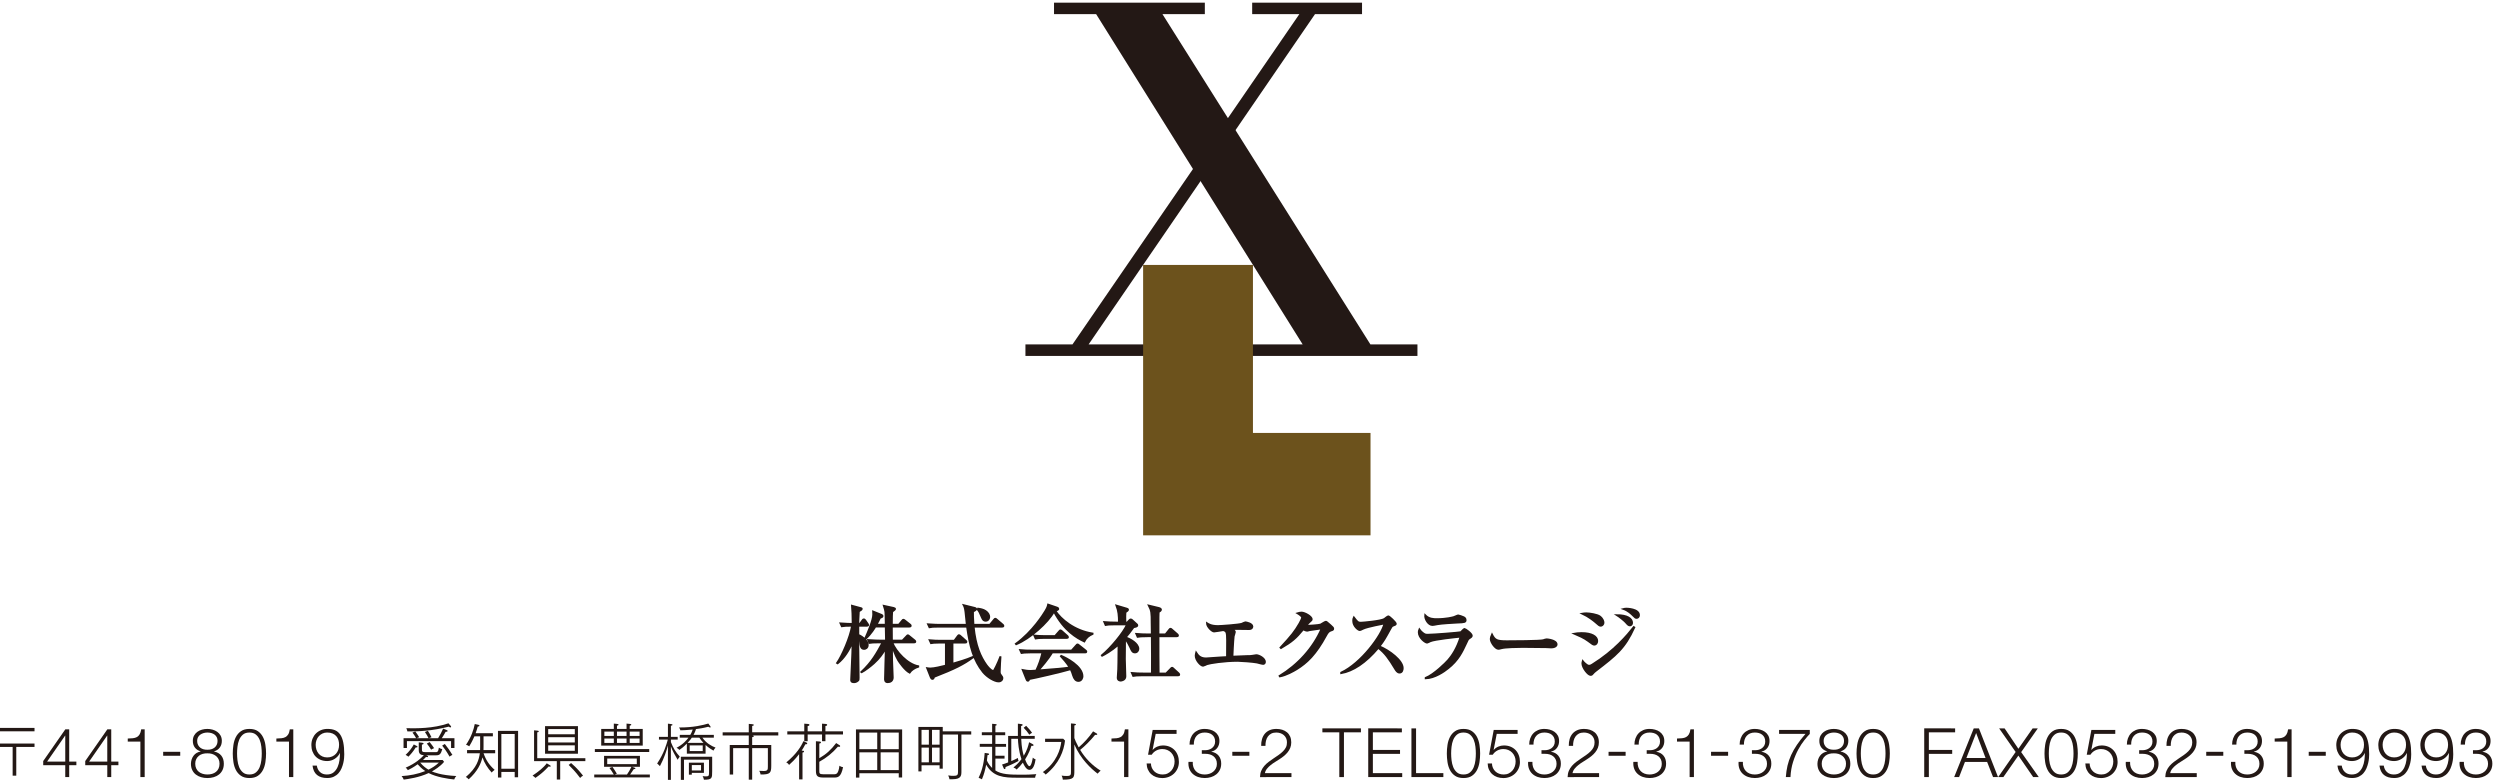 <?xml version="1.0" encoding="utf-8"?>
<!-- Generator: Adobe Illustrator 24.2.3, SVG Export Plug-In . SVG Version: 6.00 Build 0)  -->
<svg version="1.1" id="レイヤー_1" xmlns="http://www.w3.org/2000/svg" xmlns:xlink="http://www.w3.org/1999/xlink" x="0px"
	 y="0px" viewBox="0 0 377 118" style="enable-background:new 0 0 377 118;" xml:space="preserve">
<style type="text/css">
	.st0{fill:#231815;}
	.st1{fill:#6C521C;}
	.st2{fill:#231815;stroke:#231815;stroke-width:0.255;}
</style>
<g>
	<g>
		<g>
			<g>
				<path class="st0" d="M206.658,51.935h7.093v1.74h-25.977v-1.74h8.668L165.3,2.135h-6.354V0.399h22.743v1.736H175.3
					L206.658,51.935z"/>
			</g>
			<g>
				<path class="st0" d="M164.165,51.935h9.417v1.74h-18.946v-1.74h7.095l34.208-49.8h-7.111V0.399h16.567v1.736h-7.094
					L164.165,51.935z"/>
			</g>
		</g>
		<path class="st1" d="M172.383,39.949h16.562v25.336h17.73v15.441h-34.293V39.949z"/>
	</g>
	<g>
		<path class="st2" d="M130.742,94.374h-1.295v1.357c0.189,0.062,1.421,0.717,1.421,1.534c0,0.44-0.339,0.604-0.553,0.604
			c-0.515,0-0.553-0.466-0.604-1.119c-0.012-0.214-0.088-0.591-0.264-0.817v1.735c0,1.271,0.051,3.282,0.051,4.552
			c0,0.252-0.013,0.34-0.101,0.414c-0.252,0.24-0.503,0.252-0.604,0.252c-0.453,0-0.453-0.213-0.453-0.377
			c0-0.025,0.151-3.369,0.176-4.012c0.025-0.414,0.025-0.54,0.038-1.621c-0.528,1.207-1.207,2.352-2.238,3.168l-0.101-0.062
			c0.742-1.057,1.974-3.859,2.263-5.607c-0.792,0-1.106,0-1.547,0.075l-0.201-0.452c0.742,0.062,1.584,0.074,1.836,0.074
			c-0.025-1.57-0.025-1.747-0.101-2.74l1.345,0.365c0.088,0.024,0.151,0.037,0.151,0.113c0,0.112-0.088,0.176-0.44,0.389
			c-0.063,0.994-0.076,1.547-0.076,1.873h0.227l0.39-0.54c0.063-0.088,0.113-0.151,0.188-0.151c0.088,0,0.176,0.076,0.239,0.164
			l0.327,0.479c0.063,0.1,0.113,0.15,0.113,0.213C130.931,94.349,130.83,94.374,130.742,94.374z M137.167,101.452
			c-0.704-0.364-1.534-1.559-1.735-1.886c-0.453-0.755-0.83-1.948-0.918-2.237c0.013,0.352,0.025,1.898,0.025,2.213
			c0.013,0.414,0.101,2.25,0.101,2.615c0,0.527-0.365,0.729-0.779,0.729c-0.415,0-0.415-0.365-0.415-0.49
			c0-0.729,0.113-3.947,0.125-4.602c-0.478,0.792-0.943,1.483-1.785,2.238c-0.503,0.452-1.371,1.119-1.848,1.357l-0.063-0.051
			c1.622-1.533,2.301-2.778,3.206-4.451h-0.616c-0.767,0-1.043,0.025-1.357,0.076l-0.201-0.453c0.767,0.063,1.647,0.076,1.785,0.076
			h0.905c-0.013-0.528-0.025-1.496-0.038-2.088h-1.546c-0.088,0.139-0.654,1.133-1.471,1.836l-0.076-0.062
			c0.402-0.905,1.207-2.766,1.207-3.609c0-0.024-0.025-0.389-0.025-0.465l1.282,0.516c0.088,0.038,0.164,0.088,0.164,0.189
			c0,0.138-0.101,0.176-0.39,0.289c-0.139,0.275-0.214,0.452-0.516,1.006h1.371c-0.025-1.459-0.025-1.623-0.05-1.924
			c-0.025-0.227-0.101-0.49-0.239-0.931l1.497,0.327c0.138,0.025,0.226,0.1,0.226,0.176c0,0.075-0.339,0.314-0.44,0.39
			c-0.025,0.302-0.05,0.78-0.05,1.962h1.031l0.503-0.604c0.113-0.139,0.138-0.151,0.188-0.151c0.062,0,0.088,0.013,0.239,0.126
			l0.767,0.604c0.075,0.051,0.125,0.113,0.125,0.188c0,0.112-0.113,0.138-0.201,0.138h-2.653l0.013,2.088h1.571l0.616-0.642
			c0.139-0.138,0.139-0.163,0.188-0.163c0.076,0,0.101,0.025,0.239,0.139l0.792,0.641c0.063,0.051,0.126,0.113,0.126,0.188
			c0,0.113-0.101,0.138-0.189,0.138h-3.294c0.541,1.371,2.288,3.282,3.923,3.572v0.088
			C137.934,100.724,137.431,101.05,137.167,101.452z"/>
		<path class="st2" d="M140.855,102.081c-0.038,0.238-0.151,0.314-0.239,0.314c-0.139,0-0.227-0.139-0.277-0.277l-0.541-1.369
			c0.151,0.024,0.289,0.05,0.49,0.05c0.591,0,1.697-0.276,2.339-0.44v-3.445h-0.88c-0.88,0-1.119,0.051-1.358,0.088l-0.214-0.465
			c0.604,0.062,1.195,0.076,1.798,0.076h1.936l0.503-0.68c0.063-0.075,0.126-0.163,0.201-0.163c0.063,0,0.113,0.038,0.227,0.138
			l0.779,0.691c0.063,0.051,0.126,0.102,0.126,0.189c0,0.125-0.113,0.125-0.188,0.125h-1.911v3.169
			c0.628-0.177,2.125-0.616,3.018-1.006l0.038,0.088C145.344,100.17,143.998,100.862,140.855,102.081z M151.139,94.513h-4.3
			c0.289,2.904,1.043,4.539,1.911,5.758c0.164,0.227,0.691,0.881,0.993,0.881c0.139,0,0.139,0,0.465-0.654
			c0.239-0.479,0.402-0.881,0.616-1.421l0.063,0.013c-0.013,0.252-0.113,1.547-0.113,2.213c0,0.164,0,0.289,0.163,0.49
			c0.189,0.252,0.239,0.326,0.239,0.49c0,0.252-0.214,0.49-0.604,0.49c-0.579,0-1.697-0.629-2.352-1.434
			c-1.408-1.772-1.974-3.797-2.401-6.826h-4.312c-0.779,0-1.043,0.024-1.358,0.088l-0.214-0.466c0.767,0.063,1.66,0.075,1.798,0.075
			h4.048c-0.013-0.088-0.176-1.697-0.201-1.936c-0.076-0.617-0.164-0.805-0.277-1.031l1.66,0.414
			c0.213,0.051,0.251,0.127,0.251,0.189c0,0.139-0.251,0.264-0.478,0.377c0,0.428,0,0.994,0.075,1.986h2.452l0.628-0.754
			c0.113-0.139,0.138-0.164,0.201-0.164c0.05,0,0.101,0.025,0.239,0.151l0.868,0.741c0.076,0.063,0.126,0.113,0.126,0.189
			C151.328,94.487,151.228,94.513,151.139,94.513z M148.625,93.62c-0.276,0-0.415-0.152-0.565-0.504
			c-0.314-0.767-0.415-0.943-0.642-1.207l0.063-0.139c0.339,0.051,0.805,0.127,1.144,0.365c0.402,0.264,0.566,0.629,0.566,0.893
			C149.191,93.204,149.078,93.62,148.625,93.62z"/>
		<path class="st2" d="M163.515,96.75c-1.119-0.528-3.068-1.622-4.577-4.514c-0.88,1.647-3.596,4.073-5.695,4.929l-0.063-0.076
			c2.565-1.873,4.174-4.5,4.426-4.916c0.327-0.54,0.377-0.717,0.44-1.018l1.358,0.465c0.164,0.051,0.201,0.15,0.201,0.201
			c0,0.15-0.302,0.227-0.453,0.277c0.805,1.244,2.792,2.979,5.62,3.432v0.076C164.207,95.845,163.779,96.21,163.515,96.75z
			 M163.641,98.398h-4.966c-0.579,0.993-1.672,2.25-2.075,2.69c3.093-0.239,3.433-0.265,4.703-0.44
			c-0.453-0.717-1.044-1.37-1.333-1.685l0.063-0.075c0.729,0.302,3.219,1.559,3.219,3.105c0,0.201-0.138,0.704-0.629,0.704
			c-0.402,0-0.654-0.327-0.817-0.854c-0.126-0.402-0.176-0.566-0.353-0.918c-1.333,0.402-5.481,1.357-6.236,1.483
			c-0.05,0.126-0.088,0.265-0.213,0.265c-0.138,0-0.214-0.189-0.239-0.265l-0.554-1.384c0.39,0.076,0.717,0.139,1.232,0.139
			c0.138,0,0.604-0.037,0.805-0.051c0.428-0.93,0.679-1.621,0.943-2.715h-1.798c-0.88,0-1.119,0.051-1.358,0.088l-0.214-0.465
			c0.604,0.062,1.194,0.074,1.798,0.074h5.973l0.691-0.766c0.126-0.151,0.151-0.164,0.214-0.164c0.05,0,0.075,0.013,0.226,0.139
			l0.981,0.779c0.038,0.037,0.125,0.101,0.125,0.188C163.829,98.398,163.704,98.398,163.641,98.398z M160.875,96.21h-3.357
			c-0.767,0-1.043,0.037-1.358,0.088l-0.201-0.465c0.754,0.074,1.647,0.074,1.785,0.074h1.358l0.616-0.703
			c0.125-0.151,0.138-0.164,0.201-0.164c0.076,0,0.188,0.101,0.226,0.139l0.792,0.703c0.075,0.076,0.125,0.113,0.125,0.201
			C161.063,96.196,160.95,96.21,160.875,96.21z"/>
		<path class="st2" d="M166.146,98.825c1.371-1.133,3.294-3.458,3.797-4.652h-1.874c-0.767,0-1.043,0.025-1.358,0.088l-0.201-0.465
			c0.591,0.05,1.182,0.074,1.786,0.074h0.427c0-1.018-0.063-1.734-0.377-2.564l1.559,0.465c0.062,0.014,0.214,0.063,0.214,0.177
			c0,0.112-0.164,0.226-0.39,0.377c-0.012,0.177-0.025,0.402-0.025,0.616c0,0.125,0.013,0.779,0.013,0.93h0.264l0.34-0.363
			c0.05-0.063,0.125-0.113,0.201-0.113c0.075,0,0.163,0.062,0.213,0.113l0.717,0.653c0.025,0.024,0.063,0.063,0.063,0.138
			c0,0.189-0.264,0.239-0.566,0.289c-0.49,0.691-0.83,1.119-1.194,1.535c0.679,0.213,1.923,0.918,1.923,1.723
			c0,0.201-0.15,0.553-0.528,0.553s-0.503-0.289-0.691-0.729c-0.113-0.265-0.465-0.942-0.792-1.358
			c-0.012,0.49-0.025,3.056-0.025,3.094c0,0.402,0.076,2.426,0.076,2.59c0,0.553-0.579,0.654-0.729,0.654
			c-0.063,0-0.453-0.025-0.453-0.44c0-0.038,0.076-1.169,0.076-1.271c0.025-0.629,0.025-0.93,0.05-3.709
			c-1.144,0.98-2.062,1.471-2.464,1.672L166.146,98.825z M172.898,95.958c-0.767,0-1.043,0.037-1.358,0.088l-0.201-0.465
			c0.591,0.051,1.195,0.075,1.786,0.075h0.553c-0.013-0.265-0.025-1.458-0.025-1.697c0-1.546-0.012-1.836-0.427-2.653l1.509,0.365
			c0.214,0.05,0.352,0.15,0.352,0.264c0,0.15-0.201,0.277-0.352,0.365c-0.025,0.326-0.025,0.628-0.025,3.356h1.044l0.553-0.691
			c0.113-0.138,0.126-0.163,0.201-0.163c0.076,0,0.201,0.113,0.227,0.138l0.792,0.692c0.076,0.074,0.126,0.112,0.126,0.201
			c0,0.112-0.113,0.125-0.188,0.125h-2.754c0,1.873,0,3.873,0.025,5.596h1.106l0.691-0.705c0.126-0.139,0.151-0.163,0.201-0.163
			c0.088,0,0.176,0.088,0.239,0.151l0.754,0.691c0.063,0.062,0.113,0.125,0.113,0.201c0,0.113-0.101,0.125-0.188,0.125h-5.419
			c-0.767,0-1.044,0.038-1.358,0.088l-0.201-0.465c0.591,0.062,1.182,0.076,1.786,0.076h1.232c0.013-2.34,0.013-2.805-0.012-5.596
			H172.898z"/>
		<path class="st2" d="M190.479,100.132c-0.151,0-0.792-0.188-0.918-0.213c-0.566-0.113-2.401-0.252-2.917-0.252
			c-2.062,0-4.225,0.352-4.64,0.503c-0.088,0.038-0.49,0.239-0.578,0.239c-0.365,0-1.132-0.843-1.132-1.521
			c0-0.189,0.05-0.34,0.088-0.49c0.264,0.402,0.566,0.88,1.484,0.88c0.013,0,1.886-0.126,2.238-0.151
			c0.34-0.012,0.39-0.025,0.918-0.05c0-0.402,0.013-2.163,0.013-2.527c0-1.319-0.113-1.358-0.553-1.521
			c-0.226,0.037-1.245,0.213-1.408,0.213c-0.289,0-1.069-0.704-1.082-1.282c0.252,0.163,0.667,0.44,1.685,0.44
			c0.427,0,3.143-0.189,3.608-0.353c0.088-0.038,0.428-0.214,0.503-0.214c0.164,0,1.082,0.201,1.082,0.641
			c0,0.025,0,0.402-0.503,0.402c-0.314,0-1.66-0.024-1.937-0.024c-0.276,0-0.364,0-0.591,0.024c0.327,0.24,0.39,0.303,0.39,0.441
			c0,0.1-0.163,0.54-0.176,0.628c-0.088,0.755-0.176,2.778-0.188,3.067c1.169-0.062,1.811-0.088,2.175-0.088
			c0.365,0,0.642,0,0.855-0.05c0.201-0.038,0.478-0.088,0.553-0.088c0.402,0,1.32,0.478,1.32,1.03
			C190.768,100.044,190.605,100.132,190.479,100.132z"/>
		<path class="st2" d="M200.742,95.077c-0.364,0.113-0.516,0.303-0.779,0.793c-1.521,2.804-2.854,4.086-4.426,5.055
			c-0.478,0.289-1.547,0.904-2.54,1.094l-0.05-0.088c2.753-1.686,5.055-4.162,6.35-7.154c-0.289,0.037-1.295,0.176-1.835,0.264
			c-0.063,0.013-0.264,0.088-0.353,0.088c-0.125,0-0.339-0.075-0.578-0.213c-1.132,1.369-1.672,1.835-3.357,2.828l-0.088-0.088
			c1.71-1.848,2.175-2.451,2.867-3.646c0.276-0.478,0.39-0.767,0.39-0.918c0-0.138-0.428-0.465-0.691-0.615
			c0.201-0.062,0.415-0.113,0.628-0.113c0.44,0,1.534,0.578,1.534,1.006c0,0.139-0.025,0.176-0.364,0.465
			c-0.164,0.15-0.214,0.214-0.465,0.516c0.314,0.025,1.861-0.076,2.15-0.176c0.139-0.051,0.667-0.428,0.792-0.428
			c0.101,0,0.164,0.051,0.704,0.527c0.365,0.328,0.428,0.402,0.428,0.529C201.056,94.978,200.981,95.003,200.742,95.077z"/>
		<path class="st2" d="M211.054,101.44c-0.339,0-0.528-0.328-0.653-0.529c-0.968-1.609-1.547-2.414-2.553-3.205
			c-1.924,2.288-3.835,3.508-5.607,3.822v-0.102c3.005-1.395,6.11-5.607,6.525-7.393c-0.038,0.013-2.552,0.465-3.219,0.793
			c-0.365,0.188-0.415,0.201-0.516,0.201c-0.188,0-0.98-0.579-0.98-1.384c0-0.327,0.05-0.415,0.113-0.554
			c0.515,0.667,0.616,0.805,1.031,0.805c0.302,0,3.055-0.238,3.571-0.565c0.088-0.063,0.49-0.402,0.591-0.402
			c0.164,0,1.145,0.931,1.145,1.132c0,0.139-0.088,0.176-0.491,0.326c-0.113,0.051-0.164,0.139-0.352,0.479
			c-0.83,1.509-0.968,1.76-1.622,2.603c1.534,0.642,3.508,2.149,3.508,3.282C211.545,101.05,211.432,101.44,211.054,101.44z"/>
		<path class="st2" d="M221.456,96.36c-0.063,0.051-0.101,0.113-0.365,0.691c-0.566,1.207-1.132,2.477-2.691,3.722
			c-0.628,0.516-2.049,1.497-3.42,1.534v-0.088c1.27-0.504,3.056-2.289,3.395-2.678c0.541-0.617,1.32-1.723,1.874-3.521
			c-0.755,0.076-3.848,0.391-4.564,0.691c-0.075,0.038-0.402,0.215-0.478,0.215c-0.264,0-1.27-0.717-1.27-1.585
			c0-0.138,0.025-0.265,0.101-0.452c0.101,0.139,0.226,0.326,0.553,0.578c0.289,0.213,0.377,0.238,0.729,0.238
			c0.83,0,4.828-0.314,4.979-0.389c0.101-0.063,0.44-0.49,0.541-0.49c0.125,0,1.119,0.703,1.119,1.03
			C221.959,96.021,221.833,96.108,221.456,96.36z M219.783,93.896c-0.591,0.025-2.452,0.139-2.98,0.239
			c-0.566,0.101-0.629,0.126-0.805,0.126c-0.591,0-1.157-0.881-1.094-1.509c0.591,0.604,1.282,0.604,1.785,0.604
			c1.421,0,2.401-0.265,2.553-0.314c0.113-0.024,0.553-0.251,0.653-0.251s0.642,0.188,0.792,0.264
			c0.176,0.075,0.339,0.201,0.339,0.453C221.028,93.833,220.827,93.858,219.783,93.896z"/>
		<path class="st2" d="M233.906,97.644c-0.201,0-0.515-0.014-0.767-0.039c-0.239-0.012-3.307-0.037-3.521-0.037
			c-0.729,0-2.653,0.037-3.231,0.201c-0.227,0.062-0.327,0.088-0.428,0.088c-0.465,0-1.169-0.993-1.169-1.496
			c0-0.164,0.05-0.377,0.201-0.704c0.44,0.88,0.742,1.03,2.238,1.03c0.729,0,5.092-0.012,5.52-0.162
			c0.188-0.063,0.339-0.127,0.503-0.127c0.025,0,1.496,0.113,1.496,0.78C234.749,97.392,234.51,97.644,233.906,97.644z"/>
		<path class="st2" d="M240.448,97.228c-0.214,0-0.29-0.062-0.956-0.565c-0.616-0.466-1.383-0.792-2.112-1.106
			c0.289-0.051,0.628-0.101,1.131-0.101c1.521,0,2.364,0.516,2.364,1.207C240.875,96.989,240.674,97.228,240.448,97.228z
			 M241.403,94.374c-0.201,0-0.277-0.062-0.918-0.629c-0.164-0.139-0.943-0.768-1.886-1.207c0.226-0.037,0.352-0.062,0.616-0.062
			c0.491,0,1.672,0.188,2.049,0.478c0.503,0.39,0.554,0.805,0.554,0.931C241.818,94.235,241.541,94.374,241.403,94.374z
			 M240.611,101.201c-0.164,0.126-0.29,0.251-0.327,0.302c-0.164,0.201-0.239,0.289-0.428,0.289c-0.39,0-1.245-1.106-1.245-1.734
			c0-0.113,0.013-0.201,0.063-0.378c0.113,0.151,0.629,0.704,0.931,0.704c0.213,0,0.327-0.062,0.49-0.164
			c3.344-2.074,5.306-4.45,6.274-5.67l0.101,0.062C245.011,97.806,243.767,98.774,240.611,101.201z M245.803,94.323
			c-0.214,0-0.314-0.1-0.654-0.49c-0.176-0.201-0.943-0.83-1.345-1.081c1.597,0,2.326,0.528,2.326,1.182
			C246.131,94.185,245.942,94.323,245.803,94.323z M246.797,93.192c-0.163,0-0.201-0.038-0.541-0.377
			c-0.264-0.265-0.767-0.742-1.446-0.981c0.151-0.038,0.264-0.063,0.465-0.063c0.063,0,1.898,0.039,1.898,0.994
			C247.174,93.054,246.973,93.192,246.797,93.192z"/>
		<path class="st0" d="M5.205,109.769v0.512h-6.051v-0.512H5.205z M5.205,112.126v0.512H2.454v4.332H1.906v-4.332h-2.751v-0.512
			H5.205z"/>
		<path class="st0" d="M9.85,109.982h0.586v4.867h1.081v0.546h-1.081v1.79H9.84v-1.79H6.516v-0.628L9.85,109.982z M9.84,110.929
			H9.82l-2.717,3.92H9.84V110.929z"/>
		<path class="st0" d="M16.189,109.982h0.586v4.867h1.081v0.546h-1.081v1.79h-0.597v-1.79h-3.324v-0.628L16.189,109.982z
			 M16.178,110.929h-0.021l-2.717,3.92h2.737V110.929z"/>
		<path class="st0" d="M20.032,111.325c0.23-0.024,0.429-0.08,0.597-0.17c0.168-0.09,0.309-0.225,0.422-0.406
			c0.113-0.182,0.194-0.438,0.242-0.768h0.524v7.203h-0.648v-5.35h-1.904v-0.464C19.547,111.364,19.802,111.349,20.032,111.325z"/>
		<path class="st0" d="M24.606,113.372h2.573v0.596h-2.573V113.372z"/>
		<path class="st0" d="M33.146,112.725c-0.206,0.278-0.494,0.472-0.864,0.581v0.021c0.474,0.097,0.837,0.304,1.091,0.622
			c0.254,0.32,0.381,0.727,0.381,1.221c0,0.363-0.065,0.68-0.196,0.951s-0.309,0.496-0.535,0.674
			c-0.227,0.179-0.489,0.312-0.788,0.401s-0.619,0.134-0.962,0.134c-0.336,0-0.655-0.045-0.957-0.134s-0.566-0.223-0.792-0.401
			c-0.226-0.178-0.405-0.402-0.535-0.674c-0.13-0.271-0.196-0.588-0.196-0.951c0.014-0.475,0.147-0.879,0.401-1.215
			s0.607-0.545,1.06-0.628v-0.021c-0.377-0.117-0.667-0.311-0.87-0.581c-0.203-0.271-0.304-0.605-0.304-1.003
			c0-0.309,0.063-0.576,0.19-0.803s0.293-0.414,0.499-0.561c0.206-0.148,0.439-0.258,0.7-0.33s0.525-0.107,0.792-0.107
			s0.531,0.035,0.792,0.107c0.26,0.072,0.495,0.182,0.705,0.33c0.209,0.146,0.377,0.334,0.504,0.561
			c0.126,0.227,0.19,0.494,0.19,0.803C33.455,112.112,33.352,112.446,33.146,112.725z M31.989,116.696
			c0.223-0.064,0.417-0.164,0.581-0.299c0.165-0.133,0.295-0.303,0.391-0.509s0.144-0.446,0.144-0.72
			c0-0.262-0.05-0.489-0.149-0.686c-0.099-0.195-0.233-0.359-0.401-0.493c-0.168-0.134-0.364-0.233-0.586-0.299
			c-0.223-0.065-0.455-0.094-0.695-0.087c-0.247-0.007-0.482,0.021-0.705,0.082c-0.223,0.062-0.417,0.16-0.582,0.293
			c-0.165,0.135-0.297,0.301-0.396,0.5c-0.1,0.198-0.149,0.428-0.149,0.689c0,0.267,0.048,0.504,0.144,0.709
			c0.096,0.206,0.226,0.376,0.391,0.51c0.165,0.134,0.358,0.234,0.581,0.303c0.223,0.069,0.461,0.104,0.715,0.104
			S31.766,116.762,31.989,116.696z M31.85,112.991c0.185-0.051,0.348-0.131,0.489-0.241c0.141-0.109,0.254-0.25,0.34-0.422
			c0.085-0.171,0.128-0.374,0.128-0.606c0-0.207-0.04-0.389-0.118-0.546c-0.079-0.157-0.187-0.288-0.324-0.392
			c-0.137-0.103-0.298-0.182-0.484-0.236c-0.185-0.055-0.388-0.082-0.607-0.082c-0.199,0-0.391,0.027-0.576,0.082
			s-0.35,0.134-0.494,0.236c-0.144,0.104-0.259,0.234-0.345,0.392c-0.085,0.157-0.128,0.339-0.128,0.546
			c0,0.24,0.044,0.445,0.134,0.617c0.089,0.172,0.206,0.312,0.35,0.422s0.309,0.188,0.494,0.236s0.374,0.068,0.566,0.062
			C31.472,113.065,31.665,113.044,31.85,112.991z"/>
		<path class="st0" d="M38.893,110.265c0.326,0.23,0.58,0.523,0.762,0.881c0.182,0.355,0.305,0.754,0.37,1.193
			s0.098,0.867,0.098,1.286c0,0.425-0.032,0.857-0.098,1.296c-0.065,0.439-0.188,0.838-0.37,1.193
			c-0.182,0.357-0.436,0.648-0.762,0.875s-0.753,0.34-1.281,0.34c-0.521,0-0.946-0.113-1.276-0.34
			c-0.329-0.227-0.585-0.518-0.767-0.875c-0.182-0.355-0.305-0.754-0.37-1.193c-0.065-0.438-0.098-0.867-0.098-1.285
			c0-0.426,0.033-0.857,0.098-1.297c0.065-0.439,0.188-0.838,0.37-1.193c0.182-0.357,0.438-0.65,0.767-0.881
			c0.33-0.229,0.754-0.344,1.276-0.344C38.14,109.921,38.568,110.035,38.893,110.265z M36.624,110.784
			c-0.247,0.213-0.434,0.478-0.561,0.793s-0.211,0.658-0.252,1.029c-0.041,0.37-0.062,0.709-0.062,1.019
			c0,0.315,0.021,0.657,0.062,1.023c0.042,0.367,0.125,0.71,0.252,1.029s0.314,0.585,0.561,0.798
			c0.247,0.213,0.576,0.318,0.988,0.318s0.741-0.105,0.988-0.318c0.247-0.213,0.434-0.479,0.561-0.798s0.211-0.662,0.252-1.029
			c0.041-0.366,0.062-0.708,0.062-1.023c0-0.31-0.021-0.648-0.062-1.019c-0.041-0.371-0.125-0.714-0.252-1.029
			s-0.314-0.58-0.561-0.793c-0.247-0.212-0.576-0.318-0.988-0.318S36.871,110.572,36.624,110.784z"/>
		<path class="st0" d="M42.443,111.325c0.23-0.024,0.429-0.08,0.597-0.17c0.168-0.09,0.309-0.225,0.422-0.406
			s0.194-0.438,0.242-0.768h0.525v7.203H43.58v-5.35h-1.904v-0.464C41.958,111.364,42.214,111.349,42.443,111.325z"/>
		<path class="st0" d="M48.257,116.424c0.264,0.247,0.605,0.37,1.024,0.37c0.425,0,0.767-0.105,1.024-0.318s0.458-0.48,0.602-0.803
			s0.24-0.671,0.288-1.045c0.048-0.373,0.072-0.726,0.072-1.055h-0.021c-0.171,0.357-0.431,0.645-0.777,0.864
			c-0.347,0.22-0.726,0.329-1.137,0.329c-0.356,0-0.683-0.06-0.978-0.18s-0.545-0.287-0.751-0.499s-0.365-0.466-0.479-0.762
			c-0.113-0.295-0.17-0.617-0.17-0.968c0-0.35,0.06-0.674,0.18-0.972s0.288-0.556,0.504-0.772c0.216-0.215,0.473-0.385,0.771-0.509
			s0.626-0.185,0.983-0.185c0.439,0,0.816,0.066,1.132,0.2s0.576,0.354,0.782,0.659c0.206,0.305,0.358,0.701,0.458,1.188
			c0.1,0.487,0.149,1.08,0.149,1.78c0,0.144-0.009,0.333-0.026,0.565c-0.017,0.234-0.057,0.482-0.118,0.746
			c-0.062,0.265-0.149,0.532-0.263,0.803c-0.113,0.271-0.264,0.516-0.453,0.73c-0.188,0.217-0.423,0.394-0.705,0.531
			c-0.281,0.137-0.618,0.205-1.009,0.205c-0.645,0-1.156-0.152-1.533-0.458c-0.377-0.306-0.604-0.776-0.679-1.415h0.648
			C47.834,115.855,47.993,116.177,48.257,116.424z M50.099,114.072c0.223-0.099,0.412-0.235,0.566-0.406s0.271-0.372,0.35-0.603
			c0.079-0.229,0.118-0.479,0.118-0.746c0-0.26-0.034-0.502-0.103-0.725c-0.069-0.223-0.177-0.418-0.324-0.587
			c-0.148-0.168-0.334-0.3-0.561-0.396c-0.226-0.097-0.497-0.145-0.813-0.145c-0.253,0-0.487,0.05-0.7,0.148
			c-0.212,0.1-0.396,0.234-0.55,0.402s-0.273,0.365-0.355,0.592c-0.083,0.227-0.124,0.463-0.124,0.709
			c0,0.262,0.04,0.508,0.118,0.741c0.079,0.233,0.192,0.437,0.34,0.607c0.147,0.171,0.329,0.308,0.545,0.406
			c0.216,0.1,0.461,0.149,0.735,0.149C49.624,114.222,49.876,114.172,50.099,114.072z"/>
		<path class="st0" d="M68.496,117.546c-0.987-0.101-2.66-0.348-3.857-0.969c-1.453,0.686-3.145,0.904-3.757,0.987
			c-0.101-0.229-0.173-0.356-0.32-0.53c1.225-0.073,2.431-0.302,3.565-0.759c-0.549-0.365-0.951-0.804-1.143-1.023
			c-0.667,0.484-1.143,0.722-1.481,0.887c-0.101-0.183-0.219-0.284-0.329-0.375c1.545-0.667,2.312-1.426,2.742-1.874
			c-0.475-0.036-0.768-0.201-0.768-0.776v-1.17l0.494,0.055c0.128,0.019,0.229,0.036,0.229,0.128c0,0.109-0.155,0.146-0.247,0.164
			v0.686c0,0.348,0.037,0.448,0.585,0.448h1.48c0.21,0,0.412,0,0.494-0.686c0.128,0.101,0.256,0.174,0.512,0.237
			c-0.21,0.76-0.421,0.924-0.923,0.924h-1.526l0.155,0.055c0.101,0.037,0.155,0.055,0.155,0.119c0,0.027-0.018,0.1-0.137,0.1
			c-0.063,0-0.128-0.018-0.173-0.027c-0.292,0.303-0.366,0.366-0.457,0.457h2.961l0.219,0.283c-0.567,0.695-1.462,1.234-1.837,1.445
			c0.238,0.1,1.335,0.575,3.675,0.693C68.661,117.181,68.56,117.336,68.496,117.546z M68.021,112.802v-1.041h-6.654v1.041h-0.512
			v-1.48h1.901c-0.155-0.273-0.402-0.676-0.558-0.85l0.43-0.164c0.274,0.365,0.338,0.466,0.585,0.867l-0.421,0.146h1.837
			c-0.091-0.182-0.384-0.722-0.548-0.932l0.438-0.192c0.146,0.192,0.476,0.805,0.549,0.978l-0.421,0.146h1.417
			c0.338-0.548,0.521-0.923,0.759-1.443l0.493,0.191c0.155,0.064,0.192,0.101,0.192,0.156c0,0.118-0.201,0.127-0.311,0.137
			c-0.192,0.355-0.238,0.43-0.576,0.959h1.91v1.48H68.021z M62.775,112.711h-0.082c-0.402,0.658-0.823,1.115-1.106,1.398
			c-0.11-0.091-0.22-0.174-0.42-0.274c0.566-0.539,0.896-0.969,1.234-1.572l0.393,0.201c0.119,0.064,0.165,0.102,0.165,0.146
			C62.958,112.711,62.829,112.711,62.775,112.711z M67.921,109.694c-0.083,0-0.146-0.036-0.238-0.118
			c-2.578,0.667-4.616,0.731-6.251,0.722c-0.028-0.119-0.055-0.273-0.156-0.484c1.545,0.027,4.022,0.064,6.353-0.74l0.32,0.365
			c0.037,0.046,0.082,0.102,0.082,0.174C68.03,109.649,67.994,109.694,67.921,109.694z M63.369,115.005
			c0.457,0.549,0.914,0.869,1.243,1.061c0.548-0.266,1.078-0.594,1.562-1.061H63.369z M65.014,113.05
			c-0.21-0.348-0.402-0.622-0.649-0.924l0.43-0.219c0.338,0.42,0.53,0.703,0.667,0.914C65.27,112.903,65.16,112.958,65.014,113.05z
			 M67.793,114.101c-0.439-0.786-0.832-1.307-1.115-1.664l0.402-0.246c0.475,0.594,0.758,1.014,1.143,1.645
			C68.039,113.927,67.929,113.991,67.793,114.101z"/>
		<path class="st0" d="M72.918,113.589c0.356,1.032,0.841,1.764,1.673,2.504c-0.283,0.201-0.366,0.311-0.439,0.411
			c-0.622-0.667-1.124-1.48-1.398-2.294c-0.247,0.987-0.704,2.057-2.075,3.309c-0.174-0.183-0.265-0.256-0.43-0.356
			c1.682-1.398,1.975-2.642,2.111-3.573h-1.928v-0.476h1.965c0.009-0.237,0.009-0.302,0.009-0.503v-1.572h-0.868
			c-0.338,0.777-0.576,1.17-0.777,1.508c-0.165-0.118-0.292-0.182-0.484-0.236c0.822-1.217,1.151-2.295,1.316-3.127l0.521,0.109
			c0.037,0.01,0.192,0.047,0.192,0.129c0,0.109-0.183,0.146-0.265,0.155c-0.055,0.2-0.128,0.476-0.311,0.987h2.596v0.475h-1.408
			v1.562c0,0.221-0.009,0.348-0.009,0.513h1.764v0.476H72.918z M77.616,117.208v-0.805h-2.011v0.85h-0.512v-7.037h3.035v6.992
			H77.616z M77.616,110.69h-2.011v5.238h2.011V110.69z"/>
		<path class="st0" d="M82.915,115.618c-0.055,0-0.128-0.02-0.183-0.037c-0.704,0.777-1.325,1.271-1.993,1.728
			c-0.073-0.073-0.21-0.22-0.43-0.356c0.804-0.521,1.682-1.207,2.139-1.847l0.475,0.284c0.055,0.036,0.128,0.082,0.128,0.137
			C83.052,115.618,82.942,115.618,82.915,115.618z M84.478,114.776v2.779h-0.512v-2.779h-3.428v-4.643l0.476,0.045
			c0.146,0.019,0.229,0.037,0.229,0.119c0,0.101-0.137,0.128-0.229,0.146v3.894h7.257v0.438H84.478z M82.193,113.661v-4.158h4.963
			v4.158H82.193z M86.68,109.941h-4.012v0.786h4.012V109.941z M86.68,111.167h-4.012v0.795h4.012V111.167z M86.68,112.4h-4.012
			v0.822h4.012V112.4z M87.485,117.317c-0.704-0.959-1.38-1.627-1.728-1.965l0.365-0.283c0.887,0.75,1.463,1.471,1.801,1.91
			C87.677,117.099,87.567,117.226,87.485,117.317z"/>
		<path class="st0" d="M89.612,117.235v-0.439h2.952c-0.256-0.438-0.438-0.693-0.658-0.986l0.457-0.155
			c0.338,0.493,0.384,0.558,0.658,1.023l-0.347,0.118h1.874c0.22-0.301,0.484-0.749,0.677-1.16h-4.131v-1.654h5.411v1.654h-1.188
			l0.375,0.128c0.083,0.027,0.128,0.073,0.128,0.119c0,0.091-0.109,0.101-0.247,0.101c-0.183,0.292-0.302,0.466-0.548,0.812h2.971
			v0.439H89.612z M89.704,113.397v-0.438h8.198v0.438H89.704z M90.663,112.437v-2.514h1.901v-0.804l0.476,0.046
			c0.073,0.009,0.238,0.027,0.238,0.119c0,0.1-0.156,0.127-0.238,0.146v0.493h1.444v-0.804l0.484,0.046
			c0.128,0.009,0.229,0.045,0.229,0.119c0,0.1-0.146,0.127-0.238,0.146v0.493h1.965v2.514H90.663z M92.564,110.325h-1.426v0.658
			h1.426V110.325z M92.564,111.367h-1.426v0.667h1.426V111.367z M96.029,114.384h-4.46v0.85h4.46V114.384z M94.484,110.325H93.04
			v0.658h1.444V110.325z M94.484,111.367H93.04v0.667h1.444V111.367z M96.449,110.325h-1.49v0.658h1.49V110.325z M96.449,111.367
			h-1.49v0.667h1.49V111.367z"/>
		<path class="st0" d="M102.187,114.575c-0.384-0.648-0.759-1.316-1.015-2.02v5.045h-0.448v-5.191
			c-0.21,0.795-0.53,1.838-1.207,3.126c-0.183-0.21-0.32-0.311-0.42-0.394c1.042-1.571,1.389-2.824,1.608-3.609h-1.334v-0.412h1.353
			v-1.992l0.448,0.055c0.146,0.019,0.238,0.037,0.238,0.119c0,0.101-0.165,0.128-0.238,0.137v1.682h1.024v0.412h-1.024v0.375
			c0.329,0.867,0.713,1.489,1.334,2.193C102.333,114.311,102.241,114.476,102.187,114.575z M107.589,113.195
			c-0.238-0.138-0.686-0.394-1.188-0.851v1.308h-2.824v-1.517c-0.548,0.557-0.868,0.776-1.124,0.95
			c-0.146-0.155-0.247-0.22-0.43-0.32c0.987-0.512,1.508-1.134,1.801-1.526h-1.316v-0.42h1.59c0.101-0.165,0.238-0.421,0.366-0.805
			c-0.905,0.101-1.6,0.109-1.855,0.119c-0.055-0.174-0.11-0.274-0.21-0.43c2.175,0.018,3.647-0.365,4.415-0.594l0.265,0.355
			c0.037,0.047,0.083,0.119,0.083,0.165c0,0.036-0.019,0.082-0.073,0.082c-0.073,0-0.192-0.063-0.274-0.118
			c-0.841,0.219-1.389,0.292-1.864,0.355c-0.037,0.129-0.11,0.402-0.366,0.869h3.062v0.42h-1.728c0.594,0.85,1.38,1.271,1.983,1.499
			C107.735,112.921,107.661,113.04,107.589,113.195z M106.154,117.583c-0.037-0.22-0.101-0.366-0.201-0.549
			c0.119,0.019,0.265,0.046,0.502,0.046c0.466,0,0.466-0.11,0.466-0.741v-1.781h-3.775v3.043h-0.475v-3.482h4.725v2.157
			C107.396,117.355,107.396,117.583,106.154,117.583z M105.459,111.239h-1.133c-0.146,0.22-0.302,0.43-0.64,0.786h2.395
			C105.861,111.788,105.669,111.568,105.459,111.239z M104.325,116.55v0.266h-0.439v-1.811h2.267v1.545H104.325z M105.97,112.409
			h-1.965v0.85h1.965V112.409z M105.715,115.37h-1.389v0.814h1.389V115.37z"/>
		<path class="st0" d="M113.464,110.911c0.119,0.018,0.21,0.035,0.21,0.118c0,0.091-0.165,0.128-0.247,0.138v1.178h2.879v3.127
			c0,1.096-0.165,1.334-1.6,1.324c-0.055-0.246-0.128-0.401-0.21-0.557c0.412,0.027,0.649,0.027,0.677,0.027
			c0.622,0,0.622-0.229,0.622-0.723v-2.723h-2.368v4.752h-0.512v-4.752h-2.358v3.984h-0.512v-4.461h2.87v-1.434h-3.939v-0.477h3.939
			v-1.27l0.521,0.045c0.165,0.019,0.238,0.055,0.238,0.119c0,0.101-0.165,0.128-0.247,0.146v0.959h3.939v0.477H113.464z"/>
		<path class="st0" d="M121.449,112.235c-0.219,0.43-0.438,0.777-0.557,0.951c0.319,0.027,0.356,0.036,0.356,0.146
			c0,0.118-0.137,0.137-0.229,0.154v4.05h-0.512v-3.812c-0.63,0.832-1.161,1.307-1.517,1.627c-0.146-0.247-0.329-0.338-0.42-0.375
			c1.544-1.271,2.257-2.44,2.586-3.208l0.476,0.22c0.064,0.027,0.101,0.055,0.101,0.119
			C121.733,112.227,121.587,112.254,121.449,112.235z M124.475,110.755v1.015h-0.512v-1.015h-2.167v1.015h-0.512v-1.015h-2.559
			v-0.475h2.559v-1.152l0.576,0.046c0.101,0.009,0.201,0.027,0.201,0.146c0,0.138-0.183,0.156-0.266,0.165v0.796h2.167v-1.152
			l0.603,0.046c0.064,0.009,0.174,0.036,0.174,0.146c0,0.119-0.165,0.146-0.265,0.165v0.796h2.651v0.475H124.475z M125.718,117.253
			h-1.49c-0.877,0-1.188-0.154-1.188-1.005v-4.47l0.585,0.046c0.073,0.009,0.174,0.036,0.174,0.138c0,0.1-0.064,0.119-0.247,0.174
			v2.202c1.07-0.622,1.773-1.271,2.541-2.285l0.53,0.339c0.037,0.018,0.073,0.063,0.073,0.109c0,0.092-0.064,0.128-0.137,0.128
			s-0.128-0.019-0.201-0.036c-0.786,0.932-1.736,1.699-2.806,2.284v1.316c0,0.411,0,0.567,0.594,0.567h1.646
			c0.192,0,0.356-0.047,0.466-0.184c0.055-0.073,0.256-0.365,0.329-1.105c0.11,0.082,0.274,0.183,0.548,0.219
			C126.815,117.253,126.33,117.253,125.718,117.253z"/>
		<path class="st0" d="M135.532,117.245v-0.641h-5.941v0.658h-0.512v-7.266h6.964v7.248H135.532z M132.287,110.472h-2.696v2.504
			h2.696V110.472z M132.287,113.451h-2.696v2.679h2.696V113.451z M135.532,110.472h-2.733v2.504h2.733V110.472z M135.532,113.451
			h-2.733v2.679h2.733V113.451z"/>
		<path class="st0" d="M144.981,110.765v5.594c0,0.584-0.045,1.15-1.316,1.15h-0.484c-0.037-0.2-0.083-0.347-0.192-0.575
			c0.293,0.056,0.667,0.063,0.768,0.063c0.576,0,0.713-0.109,0.713-0.566v-5.666h-2.303v5.146h-0.476v-0.513h-2.724v0.934h-0.475
			v-6.709h3.674v0.667h4.296v0.476H144.981z M140.073,110.061h-1.106v2.239h1.106V110.061z M140.073,112.738h-1.106v2.222h1.106
			V112.738z M141.69,110.061h-1.143v2.239h1.143V110.061z M141.69,112.738h-1.143v2.222h1.143V112.738z"/>
		<path class="st0" d="M156.093,117.28h-2.696c-2.047,0-3.628-0.118-4.68-1.965c-0.21,0.996-0.284,1.308-0.64,2.203
			c-0.155-0.082-0.292-0.146-0.502-0.229c0.329-0.694,0.777-1.764,0.914-3.747l0.475,0.063c0.119,0.019,0.192,0.046,0.192,0.129
			c0,0.118-0.165,0.127-0.238,0.137c-0.045,0.466-0.082,0.758-0.091,0.822c0.183,0.411,0.439,0.786,0.786,1.115v-3.189h-1.865
			v-0.439h1.865v-1.316h-1.554v-0.438h1.554v-1.279l0.512,0.046c0.073,0.009,0.173,0.018,0.173,0.1c0,0.102-0.083,0.11-0.192,0.146
			v0.987h1.48v0.438h-1.48v1.316h1.608v0.439h-1.608v1.344h1.38v0.438h-1.38v1.783c0.914,0.604,2.139,0.64,4.021,0.64
			c0.887,0,0.987-0.009,2.148-0.083C156.175,116.915,156.102,117.107,156.093,117.28z M155.27,116.093
			c-0.237,0-0.576-0.082-1.023-1.088c-0.366,0.457-0.494,0.613-0.941,1.042c-0.055-0.073-0.137-0.173-0.484-0.302
			c0.283-0.237,0.713-0.594,1.215-1.261c-0.448-1.325-0.512-2.514-0.53-3.071h-1.005v3.363c0.42-0.174,0.731-0.338,0.996-0.475
			c0.019,0.237,0.055,0.348,0.101,0.447c-0.904,0.503-1.517,0.75-1.965,0.924c0.009,0.174-0.009,0.301-0.137,0.301
			c-0.091,0-0.128-0.091-0.155-0.154l-0.229-0.531c0.366-0.109,0.612-0.201,0.914-0.319v-3.994h1.471v-1.847l0.558,0.064
			c0.11,0.009,0.165,0.063,0.165,0.119c0,0.091-0.11,0.127-0.238,0.173c0,0.165,0.009,0.997,0.009,1.49h2.047v0.438H154
			c0.055,1.325,0.229,2.057,0.384,2.559c0.503-0.84,0.686-1.517,0.805-2.047l0.512,0.274c0.091,0.046,0.155,0.082,0.155,0.183
			c0,0.082-0.101,0.101-0.165,0.101c-0.045,0-0.11-0.009-0.155-0.019c-0.128,0.43-0.384,1.17-0.951,2.057
			c0.137,0.365,0.411,1.015,0.658,1.015c0.311,0,0.494-1.216,0.503-1.288c0.137,0.137,0.237,0.201,0.42,0.265
			C156.065,115.216,155.809,116.093,155.27,116.093z M155.224,110.792c-0.329-0.476-0.521-0.704-0.859-1.043l0.375-0.301
			c0.439,0.438,0.686,0.758,0.896,1.061C155.453,110.608,155.389,110.654,155.224,110.792z"/>
		<path class="st0" d="M160.332,111.403l0.274,0.275c-0.174,1.544-0.869,3.473-2.916,5.127c-0.201-0.219-0.219-0.238-0.43-0.375
			c2.084-1.462,2.66-3.464,2.779-4.551h-2.44v-0.477H160.332z M162.013,116.202c0,1.078-0.037,1.371-1.736,1.371
			c-0.019-0.183-0.092-0.466-0.183-0.612c0.265,0.046,0.548,0.056,0.777,0.056c0.631,0,0.631-0.184,0.631-0.723v-7.203l0.512,0.047
			c0.091,0.009,0.238,0.027,0.238,0.118c0,0.101-0.165,0.128-0.238,0.146v1.901c0.091,0.246,0.265,0.694,0.649,1.398
			c0.777-0.649,1.582-1.545,2.175-2.413l0.484,0.283c0.11,0.063,0.146,0.101,0.146,0.155c0,0.119-0.155,0.109-0.329,0.092
			c-0.74,0.914-1.646,1.791-2.249,2.267c0.768,1.279,1.828,2.349,3.089,3.135c-0.119,0.091-0.265,0.21-0.457,0.448
			c-0.969-0.74-2.541-2.166-3.51-4.396V116.202z"/>
		<path class="st0" d="M168.376,111.325c0.229-0.024,0.429-0.08,0.597-0.17s0.309-0.225,0.422-0.406s0.194-0.438,0.242-0.768h0.524
			v7.203h-0.648v-5.35h-1.903v-0.464C167.89,111.364,168.146,111.349,168.376,111.325z"/>
		<path class="st0" d="M173.706,115.806c0.093,0.207,0.218,0.383,0.375,0.53s0.343,0.261,0.556,0.34s0.443,0.118,0.689,0.118
			c0.281,0,0.532-0.053,0.751-0.159c0.219-0.106,0.408-0.251,0.566-0.433c0.158-0.182,0.278-0.391,0.36-0.627
			c0.083-0.237,0.124-0.486,0.124-0.746c0-0.268-0.046-0.516-0.139-0.741c-0.092-0.227-0.219-0.423-0.38-0.592
			c-0.161-0.168-0.355-0.3-0.582-0.396c-0.227-0.097-0.473-0.145-0.741-0.145c-0.33,0-0.635,0.074-0.916,0.221
			c-0.281,0.148-0.511,0.359-0.689,0.633h-0.556l0.699-3.734h3.602v0.596h-3.148l-0.463,2.388l0.021,0.021
			c0.178-0.213,0.404-0.377,0.679-0.494c0.274-0.116,0.556-0.174,0.844-0.174c0.371,0,0.705,0.061,1.003,0.185
			s0.552,0.295,0.761,0.515c0.209,0.22,0.371,0.482,0.484,0.787s0.17,0.64,0.17,1.004c0,0.35-0.065,0.674-0.196,0.972
			s-0.309,0.556-0.535,0.772c-0.226,0.215-0.492,0.384-0.797,0.504c-0.305,0.119-0.629,0.18-0.972,0.18
			c-0.336,0-0.646-0.05-0.931-0.149c-0.285-0.099-0.532-0.243-0.741-0.433c-0.209-0.188-0.376-0.42-0.5-0.693
			c-0.124-0.275-0.188-0.584-0.195-0.927h0.648C173.563,115.374,173.613,115.601,173.706,115.806z"/>
		<path class="st0" d="M179.962,115.673c0.079,0.232,0.195,0.432,0.35,0.596c0.155,0.166,0.346,0.294,0.577,0.387
			c0.229,0.092,0.488,0.139,0.776,0.139c0.24,0,0.47-0.034,0.689-0.104c0.22-0.068,0.415-0.171,0.587-0.309
			c0.171-0.137,0.309-0.305,0.411-0.504c0.103-0.199,0.155-0.425,0.155-0.679c0-0.261-0.045-0.485-0.134-0.675
			c-0.089-0.188-0.213-0.346-0.371-0.473s-0.341-0.221-0.551-0.283c-0.209-0.062-0.434-0.092-0.674-0.092h-0.545v-0.546h0.545
			c0.165,0,0.334-0.026,0.51-0.077c0.175-0.051,0.333-0.131,0.473-0.236c0.14-0.106,0.255-0.242,0.345-0.406
			c0.089-0.165,0.134-0.361,0.134-0.587c0-0.24-0.042-0.444-0.124-0.612c-0.083-0.168-0.195-0.309-0.34-0.422
			c-0.144-0.113-0.311-0.195-0.499-0.247s-0.393-0.077-0.612-0.077c-0.268,0-0.504,0.045-0.71,0.134
			c-0.206,0.089-0.379,0.214-0.52,0.376c-0.141,0.16-0.245,0.354-0.313,0.576c-0.069,0.223-0.1,0.468-0.093,0.735h-0.648
			c0-0.343,0.053-0.659,0.16-0.946c0.106-0.289,0.257-0.537,0.453-0.746s0.434-0.374,0.715-0.494s0.597-0.18,0.947-0.18
			c0.281,0,0.556,0.035,0.823,0.107c0.268,0.072,0.506,0.182,0.715,0.33c0.209,0.146,0.377,0.336,0.504,0.565s0.19,0.506,0.19,0.828
			c0,0.392-0.104,0.73-0.313,1.019c-0.209,0.288-0.51,0.48-0.9,0.576v0.021c0.473,0.074,0.838,0.271,1.096,0.591
			s0.386,0.716,0.386,1.188c0,0.357-0.067,0.671-0.201,0.941c-0.133,0.271-0.314,0.5-0.54,0.685s-0.491,0.324-0.792,0.417
			c-0.302,0.092-0.617,0.139-0.946,0.139c-0.371,0-0.712-0.055-1.024-0.164c-0.312-0.11-0.58-0.268-0.803-0.475
			c-0.223-0.205-0.391-0.459-0.504-0.761s-0.156-0.648-0.128-1.039h0.648C179.85,115.179,179.883,115.44,179.962,115.673z"/>
		<path class="st0" d="M185.833,113.372h2.572v0.596h-2.572V113.372z"/>
		<path class="st0" d="M190.01,117.185c0.006-0.355,0.068-0.672,0.185-0.946s0.271-0.521,0.463-0.741
			c0.192-0.219,0.408-0.42,0.648-0.602c0.24-0.182,0.487-0.356,0.741-0.525c0.254-0.168,0.506-0.339,0.756-0.514
			c0.25-0.176,0.475-0.361,0.674-0.561s0.348-0.403,0.448-0.613c0.1-0.209,0.149-0.457,0.149-0.746c0-0.232-0.043-0.439-0.129-0.622
			c-0.086-0.182-0.202-0.336-0.35-0.463c-0.148-0.127-0.319-0.223-0.515-0.288c-0.195-0.064-0.403-0.098-0.623-0.098
			c-0.295,0-0.547,0.055-0.756,0.164c-0.209,0.11-0.379,0.258-0.509,0.443s-0.225,0.397-0.283,0.638s-0.084,0.493-0.077,0.761
			h-0.648c-0.007-0.369,0.036-0.711,0.128-1.023c0.093-0.312,0.235-0.581,0.427-0.808c0.192-0.226,0.434-0.403,0.725-0.53
			s0.633-0.189,1.024-0.189c0.315,0,0.609,0.043,0.88,0.128c0.271,0.086,0.508,0.213,0.71,0.381c0.202,0.169,0.36,0.38,0.474,0.633
			c0.113,0.254,0.169,0.549,0.169,0.885c0,0.302-0.05,0.577-0.149,0.823c-0.1,0.247-0.233,0.474-0.401,0.68
			c-0.168,0.205-0.36,0.396-0.576,0.57c-0.216,0.176-0.444,0.338-0.685,0.489c-0.171,0.116-0.374,0.245-0.607,0.386
			c-0.233,0.141-0.458,0.297-0.674,0.469c-0.216,0.171-0.406,0.357-0.571,0.561c-0.165,0.202-0.268,0.424-0.309,0.664h4.002v0.596
			H190.01z"/>
		<path class="st0" d="M205.229,109.838v0.597h-2.562v6.75h-0.7v-6.75h-2.552v-0.597H205.229z"/>
		<path class="st0" d="M211.403,109.838v0.597h-4.374v2.655h4.096v0.597h-4.096v2.902h4.425v0.596h-5.125v-7.347H211.403z"/>
		<path class="st0" d="M213.543,109.838v6.751h4.116v0.596h-4.815v-7.347H213.543z"/>
		<path class="st0" d="M221.975,110.265c0.326,0.23,0.58,0.523,0.762,0.881c0.182,0.355,0.305,0.754,0.37,1.193
			c0.065,0.439,0.098,0.867,0.098,1.286c0,0.425-0.033,0.857-0.098,1.296c-0.065,0.439-0.188,0.838-0.37,1.193
			c-0.182,0.357-0.436,0.648-0.762,0.875c-0.326,0.227-0.753,0.34-1.281,0.34c-0.521,0-0.947-0.113-1.276-0.34
			c-0.33-0.227-0.585-0.518-0.767-0.875c-0.182-0.355-0.306-0.754-0.371-1.193c-0.065-0.438-0.098-0.867-0.098-1.285
			c0-0.426,0.032-0.857,0.098-1.297c0.065-0.439,0.188-0.838,0.371-1.193c0.182-0.357,0.437-0.65,0.767-0.881
			c0.329-0.229,0.754-0.344,1.276-0.344C221.222,109.921,221.65,110.035,221.975,110.265z M219.707,110.784
			c-0.247,0.213-0.434,0.478-0.561,0.793s-0.211,0.658-0.252,1.029c-0.042,0.37-0.062,0.709-0.062,1.019
			c0,0.315,0.021,0.657,0.062,1.023c0.041,0.367,0.125,0.71,0.252,1.029s0.314,0.585,0.561,0.798s0.576,0.318,0.988,0.318
			s0.741-0.105,0.988-0.318s0.434-0.479,0.561-0.798s0.211-0.662,0.252-1.029c0.041-0.366,0.062-0.708,0.062-1.023
			c0-0.31-0.021-0.648-0.062-1.019c-0.042-0.371-0.125-0.714-0.252-1.029s-0.313-0.58-0.561-0.793
			c-0.247-0.212-0.576-0.318-0.988-0.318S219.954,110.572,219.707,110.784z"/>
		<path class="st0" d="M225.135,115.806c0.093,0.207,0.218,0.383,0.375,0.53s0.343,0.261,0.556,0.34s0.443,0.118,0.689,0.118
			c0.281,0,0.532-0.053,0.751-0.159c0.219-0.106,0.408-0.251,0.566-0.433c0.158-0.182,0.278-0.391,0.36-0.627
			c0.083-0.237,0.124-0.486,0.124-0.746c0-0.268-0.046-0.516-0.139-0.741c-0.092-0.227-0.219-0.423-0.38-0.592
			c-0.161-0.168-0.355-0.3-0.582-0.396c-0.227-0.097-0.473-0.145-0.741-0.145c-0.33,0-0.635,0.074-0.916,0.221
			c-0.281,0.148-0.511,0.359-0.689,0.633h-0.556l0.699-3.734h3.602v0.596h-3.148l-0.463,2.388l0.021,0.021
			c0.178-0.213,0.404-0.377,0.679-0.494c0.274-0.116,0.556-0.174,0.844-0.174c0.371,0,0.705,0.061,1.003,0.185
			s0.552,0.295,0.761,0.515c0.209,0.22,0.371,0.482,0.484,0.787s0.17,0.64,0.17,1.004c0,0.35-0.065,0.674-0.196,0.972
			s-0.309,0.556-0.535,0.772c-0.226,0.215-0.492,0.384-0.797,0.504c-0.305,0.119-0.629,0.18-0.972,0.18
			c-0.336,0-0.646-0.05-0.931-0.149c-0.285-0.099-0.532-0.243-0.741-0.433c-0.209-0.188-0.376-0.42-0.5-0.693
			c-0.124-0.275-0.188-0.584-0.195-0.927h0.648C224.992,115.374,225.042,115.601,225.135,115.806z"/>
		<path class="st0" d="M231.185,115.673c0.079,0.232,0.196,0.432,0.35,0.596c0.154,0.166,0.346,0.294,0.576,0.387
			c0.229,0.092,0.489,0.139,0.777,0.139c0.24,0,0.47-0.034,0.689-0.104c0.219-0.068,0.415-0.171,0.586-0.309
			c0.171-0.137,0.309-0.305,0.412-0.504s0.154-0.425,0.154-0.679c0-0.261-0.044-0.485-0.134-0.675
			c-0.089-0.188-0.212-0.346-0.371-0.473c-0.158-0.127-0.341-0.221-0.55-0.283c-0.209-0.062-0.434-0.092-0.674-0.092h-0.545v-0.546
			h0.545c0.165,0,0.334-0.026,0.509-0.077s0.333-0.131,0.473-0.236c0.141-0.106,0.255-0.242,0.345-0.406
			c0.089-0.165,0.134-0.361,0.134-0.587c0-0.24-0.041-0.444-0.124-0.612c-0.082-0.168-0.195-0.309-0.339-0.422
			s-0.311-0.195-0.499-0.247c-0.189-0.052-0.393-0.077-0.612-0.077c-0.268,0-0.504,0.045-0.71,0.134s-0.379,0.214-0.52,0.376
			c-0.141,0.16-0.246,0.354-0.314,0.576c-0.069,0.223-0.1,0.468-0.093,0.735h-0.648c0-0.343,0.053-0.659,0.16-0.946
			c0.106-0.289,0.257-0.537,0.453-0.746c0.196-0.209,0.434-0.374,0.715-0.494s0.597-0.18,0.947-0.18
			c0.281,0,0.556,0.035,0.823,0.107s0.506,0.182,0.715,0.33c0.209,0.146,0.377,0.336,0.504,0.565s0.19,0.506,0.19,0.828
			c0,0.392-0.105,0.73-0.314,1.019s-0.509,0.48-0.9,0.576v0.021c0.474,0.074,0.839,0.271,1.096,0.591
			c0.258,0.319,0.386,0.716,0.386,1.188c0,0.357-0.067,0.671-0.201,0.941c-0.134,0.271-0.314,0.5-0.54,0.685
			c-0.227,0.185-0.491,0.324-0.792,0.417c-0.302,0.092-0.618,0.139-0.947,0.139c-0.37,0-0.712-0.055-1.024-0.164
			c-0.312-0.11-0.58-0.268-0.802-0.475c-0.223-0.205-0.391-0.459-0.504-0.761s-0.156-0.648-0.128-1.039h0.648
			C231.073,115.179,231.106,115.44,231.185,115.673z"/>
		<path class="st0" d="M236.397,117.185c0.007-0.355,0.069-0.672,0.185-0.946c0.117-0.274,0.271-0.521,0.463-0.741
			c0.192-0.219,0.408-0.42,0.648-0.602s0.487-0.356,0.741-0.525c0.253-0.168,0.506-0.339,0.756-0.514
			c0.25-0.176,0.475-0.361,0.674-0.561c0.199-0.199,0.348-0.403,0.448-0.613c0.099-0.209,0.149-0.457,0.149-0.746
			c0-0.232-0.043-0.439-0.128-0.622c-0.086-0.182-0.203-0.336-0.35-0.463s-0.319-0.223-0.514-0.288
			c-0.196-0.064-0.403-0.098-0.623-0.098c-0.295,0-0.547,0.055-0.756,0.164c-0.209,0.11-0.379,0.258-0.509,0.443
			c-0.13,0.186-0.225,0.397-0.283,0.638s-0.084,0.493-0.077,0.761h-0.648c-0.007-0.369,0.036-0.711,0.128-1.023
			c0.092-0.312,0.235-0.581,0.427-0.808c0.191-0.226,0.434-0.403,0.725-0.53s0.633-0.189,1.024-0.189
			c0.315,0,0.608,0.043,0.88,0.128c0.271,0.086,0.507,0.213,0.71,0.381c0.202,0.169,0.36,0.38,0.473,0.633
			c0.113,0.254,0.17,0.549,0.17,0.885c0,0.302-0.05,0.577-0.149,0.823c-0.099,0.247-0.233,0.474-0.401,0.68
			c-0.168,0.205-0.36,0.396-0.577,0.57c-0.216,0.176-0.444,0.338-0.684,0.489c-0.172,0.116-0.374,0.245-0.607,0.386
			c-0.233,0.141-0.458,0.297-0.674,0.469c-0.216,0.171-0.406,0.357-0.571,0.561c-0.165,0.202-0.268,0.424-0.309,0.664h4.003v0.596
			H236.397z"/>
		<path class="st0" d="M242.571,113.372h2.572v0.596h-2.572V113.372z"/>
		<path class="st0" d="M247.052,115.673c0.079,0.232,0.196,0.432,0.35,0.596c0.154,0.166,0.346,0.294,0.576,0.387
			c0.229,0.092,0.489,0.139,0.777,0.139c0.24,0,0.47-0.034,0.689-0.104c0.219-0.068,0.415-0.171,0.586-0.309
			c0.171-0.137,0.309-0.305,0.412-0.504s0.154-0.425,0.154-0.679c0-0.261-0.045-0.485-0.134-0.675
			c-0.089-0.188-0.213-0.346-0.371-0.473s-0.341-0.221-0.55-0.283c-0.209-0.062-0.434-0.092-0.674-0.092h-0.545v-0.546h0.545
			c0.165,0,0.335-0.026,0.51-0.077s0.333-0.131,0.473-0.236c0.141-0.106,0.255-0.242,0.345-0.406
			c0.089-0.165,0.134-0.361,0.134-0.587c0-0.24-0.041-0.444-0.124-0.612c-0.082-0.168-0.195-0.309-0.339-0.422
			s-0.311-0.195-0.5-0.247c-0.188-0.052-0.393-0.077-0.612-0.077c-0.268,0-0.504,0.045-0.71,0.134
			c-0.206,0.089-0.379,0.214-0.52,0.376c-0.141,0.16-0.245,0.354-0.313,0.576c-0.069,0.223-0.1,0.468-0.093,0.735h-0.648
			c0-0.343,0.053-0.659,0.16-0.946c0.106-0.289,0.257-0.537,0.453-0.746c0.196-0.209,0.434-0.374,0.715-0.494s0.597-0.18,0.947-0.18
			c0.281,0,0.556,0.035,0.823,0.107s0.506,0.182,0.715,0.33c0.209,0.146,0.377,0.336,0.504,0.565c0.126,0.229,0.19,0.506,0.19,0.828
			c0,0.392-0.105,0.73-0.314,1.019c-0.209,0.288-0.509,0.48-0.9,0.576v0.021c0.473,0.074,0.839,0.271,1.096,0.591
			c0.257,0.319,0.386,0.716,0.386,1.188c0,0.357-0.066,0.671-0.2,0.941c-0.134,0.271-0.314,0.5-0.541,0.685
			c-0.226,0.185-0.49,0.324-0.792,0.417c-0.302,0.092-0.617,0.139-0.946,0.139c-0.371,0-0.712-0.055-1.024-0.164
			c-0.312-0.11-0.58-0.268-0.803-0.475c-0.223-0.205-0.391-0.459-0.504-0.761c-0.113-0.302-0.156-0.648-0.128-1.039h0.648
			C246.94,115.179,246.973,115.44,247.052,115.673z"/>
		<path class="st0" d="M253.658,111.325c0.23-0.024,0.429-0.08,0.597-0.17c0.168-0.09,0.309-0.225,0.422-0.406
			c0.113-0.182,0.194-0.438,0.242-0.768h0.525v7.203h-0.648v-5.35h-1.904v-0.464C253.173,111.364,253.428,111.349,253.658,111.325z"
			/>
		<path class="st0" d="M258.026,113.372h2.572v0.596h-2.572V113.372z"/>
		<path class="st0" d="M262.919,115.673c0.079,0.232,0.195,0.432,0.35,0.596c0.155,0.166,0.346,0.294,0.577,0.387
			c0.229,0.092,0.488,0.139,0.776,0.139c0.24,0,0.47-0.034,0.689-0.104c0.22-0.068,0.415-0.171,0.587-0.309
			c0.171-0.137,0.309-0.305,0.411-0.504c0.103-0.199,0.155-0.425,0.155-0.679c0-0.261-0.045-0.485-0.134-0.675
			c-0.089-0.188-0.213-0.346-0.371-0.473s-0.341-0.221-0.551-0.283c-0.209-0.062-0.434-0.092-0.674-0.092h-0.545v-0.546h0.545
			c0.165,0,0.334-0.026,0.51-0.077c0.175-0.051,0.333-0.131,0.473-0.236c0.14-0.106,0.255-0.242,0.345-0.406
			c0.089-0.165,0.134-0.361,0.134-0.587c0-0.24-0.042-0.444-0.124-0.612c-0.083-0.168-0.195-0.309-0.34-0.422
			c-0.144-0.113-0.311-0.195-0.499-0.247s-0.393-0.077-0.612-0.077c-0.268,0-0.504,0.045-0.71,0.134
			c-0.206,0.089-0.379,0.214-0.52,0.376c-0.141,0.16-0.245,0.354-0.313,0.576c-0.069,0.223-0.1,0.468-0.093,0.735h-0.648
			c0-0.343,0.053-0.659,0.16-0.946c0.106-0.289,0.257-0.537,0.453-0.746s0.434-0.374,0.715-0.494s0.597-0.18,0.947-0.18
			c0.281,0,0.556,0.035,0.823,0.107c0.268,0.072,0.506,0.182,0.715,0.33c0.209,0.146,0.377,0.336,0.504,0.565s0.19,0.506,0.19,0.828
			c0,0.392-0.104,0.73-0.313,1.019c-0.209,0.288-0.51,0.48-0.9,0.576v0.021c0.473,0.074,0.838,0.271,1.096,0.591
			s0.386,0.716,0.386,1.188c0,0.357-0.067,0.671-0.201,0.941c-0.133,0.271-0.314,0.5-0.54,0.685s-0.491,0.324-0.792,0.417
			c-0.302,0.092-0.617,0.139-0.946,0.139c-0.371,0-0.712-0.055-1.024-0.164c-0.312-0.11-0.58-0.268-0.803-0.475
			c-0.223-0.205-0.391-0.459-0.504-0.761s-0.156-0.648-0.128-1.039h0.648C262.807,115.179,262.84,115.44,262.919,115.673z"/>
		<path class="st0" d="M272.916,110.075v0.596c-0.227,0.234-0.498,0.548-0.813,0.942s-0.623,0.864-0.921,1.409
			c-0.298,0.546-0.559,1.166-0.782,1.863c-0.223,0.695-0.355,1.463-0.396,2.299h-0.7c0.041-0.609,0.125-1.186,0.252-1.729
			c0.127-0.541,0.309-1.071,0.545-1.59c0.237-0.518,0.532-1.037,0.885-1.559c0.354-0.521,0.78-1.066,1.281-1.637h-3.982v-0.596
			H272.916z"/>
		<path class="st0" d="M278.421,112.725c-0.206,0.278-0.494,0.472-0.864,0.581v0.021c0.474,0.097,0.837,0.304,1.091,0.622
			c0.254,0.32,0.381,0.727,0.381,1.221c0,0.363-0.065,0.68-0.196,0.951s-0.309,0.496-0.535,0.674
			c-0.227,0.179-0.489,0.312-0.787,0.401c-0.299,0.089-0.62,0.134-0.962,0.134c-0.336,0-0.655-0.045-0.957-0.134
			s-0.566-0.223-0.792-0.401c-0.226-0.178-0.405-0.402-0.535-0.674c-0.13-0.271-0.196-0.588-0.196-0.951
			c0.014-0.475,0.147-0.879,0.401-1.215s0.607-0.545,1.06-0.628v-0.021c-0.377-0.117-0.667-0.311-0.87-0.581
			s-0.304-0.605-0.304-1.003c0-0.309,0.063-0.576,0.19-0.803s0.293-0.414,0.499-0.561c0.206-0.148,0.439-0.258,0.7-0.33
			s0.525-0.107,0.792-0.107s0.531,0.035,0.792,0.107s0.496,0.182,0.705,0.33c0.209,0.146,0.377,0.334,0.504,0.561
			c0.126,0.227,0.19,0.494,0.19,0.803C278.729,112.112,278.627,112.446,278.421,112.725z M277.263,116.696
			c0.223-0.064,0.417-0.164,0.581-0.299c0.165-0.133,0.295-0.303,0.391-0.509s0.144-0.446,0.144-0.72
			c0-0.262-0.05-0.489-0.149-0.686c-0.099-0.195-0.233-0.359-0.401-0.493c-0.168-0.134-0.364-0.233-0.586-0.299
			c-0.223-0.065-0.455-0.094-0.695-0.087c-0.247-0.007-0.482,0.021-0.705,0.082c-0.223,0.062-0.417,0.16-0.582,0.293
			c-0.165,0.135-0.297,0.301-0.396,0.5c-0.1,0.198-0.149,0.428-0.149,0.689c0,0.267,0.048,0.504,0.144,0.709
			c0.096,0.206,0.226,0.376,0.391,0.51c0.165,0.134,0.358,0.234,0.581,0.303c0.223,0.069,0.461,0.104,0.715,0.104
			C276.802,116.794,277.04,116.762,277.263,116.696z M277.124,112.991c0.185-0.051,0.348-0.131,0.489-0.241
			c0.141-0.109,0.254-0.25,0.34-0.422c0.085-0.171,0.128-0.374,0.128-0.606c0-0.207-0.04-0.389-0.119-0.546
			c-0.079-0.157-0.187-0.288-0.324-0.392c-0.137-0.103-0.298-0.182-0.484-0.236c-0.185-0.055-0.388-0.082-0.607-0.082
			c-0.199,0-0.391,0.027-0.576,0.082s-0.35,0.134-0.494,0.236c-0.144,0.104-0.259,0.234-0.345,0.392
			c-0.085,0.157-0.128,0.339-0.128,0.546c0,0.24,0.044,0.445,0.134,0.617c0.089,0.172,0.206,0.312,0.35,0.422
			c0.145,0.109,0.309,0.188,0.494,0.236c0.185,0.048,0.374,0.068,0.566,0.062C276.747,113.065,276.939,113.044,277.124,112.991z"/>
		<path class="st0" d="M283.756,110.265c0.326,0.23,0.58,0.523,0.761,0.881c0.182,0.355,0.306,0.754,0.371,1.193
			c0.065,0.439,0.098,0.867,0.098,1.286c0,0.425-0.033,0.857-0.098,1.296c-0.065,0.439-0.188,0.838-0.371,1.193
			c-0.182,0.357-0.436,0.648-0.761,0.875s-0.753,0.34-1.281,0.34c-0.521,0-0.947-0.113-1.276-0.34
			c-0.329-0.227-0.585-0.518-0.767-0.875c-0.182-0.355-0.305-0.754-0.37-1.193c-0.065-0.438-0.098-0.867-0.098-1.285
			c0-0.426,0.032-0.857,0.098-1.297c0.065-0.439,0.188-0.838,0.37-1.193c0.182-0.357,0.438-0.65,0.767-0.881
			c0.33-0.229,0.755-0.344,1.276-0.344C283.003,109.921,283.43,110.035,283.756,110.265z M281.487,110.784
			c-0.247,0.213-0.434,0.478-0.561,0.793s-0.211,0.658-0.252,1.029c-0.042,0.37-0.062,0.709-0.062,1.019
			c0,0.315,0.021,0.657,0.062,1.023c0.041,0.367,0.125,0.71,0.252,1.029s0.314,0.585,0.561,0.798
			c0.247,0.213,0.576,0.318,0.988,0.318c0.411,0,0.741-0.105,0.987-0.318c0.247-0.213,0.434-0.479,0.561-0.798
			s0.211-0.662,0.252-1.029c0.041-0.366,0.062-0.708,0.062-1.023c0-0.31-0.021-0.648-0.062-1.019
			c-0.042-0.371-0.125-0.714-0.252-1.029s-0.314-0.58-0.561-0.793c-0.247-0.212-0.576-0.318-0.987-0.318
			C282.063,110.466,281.734,110.572,281.487,110.784z"/>
		<path class="st0" d="M294.833,109.838v0.597h-3.961v2.655h3.519v0.597h-3.519v3.498h-0.7v-7.347H294.833z"/>
		<path class="st0" d="M298.424,109.838l2.881,7.347h-0.751l-0.896-2.283h-3.344l-0.885,2.283h-0.741l2.953-7.347H298.424z
			 M299.423,114.304l-1.42-3.766l-1.471,3.766H299.423z"/>
		<path class="st0" d="M302.293,109.838l2.079,3.077l2.15-3.077h0.782l-2.511,3.581l2.655,3.766h-0.844l-2.233-3.24l-2.264,3.24
			h-0.782l2.634-3.786l-2.49-3.561H302.293z"/>
		<path class="st0" d="M312.104,110.265c0.326,0.23,0.58,0.523,0.762,0.881c0.182,0.355,0.305,0.754,0.37,1.193
			c0.065,0.439,0.098,0.867,0.098,1.286c0,0.425-0.033,0.857-0.098,1.296c-0.065,0.439-0.188,0.838-0.37,1.193
			c-0.182,0.357-0.436,0.648-0.762,0.875c-0.326,0.227-0.753,0.34-1.281,0.34c-0.521,0-0.947-0.113-1.276-0.34
			c-0.33-0.227-0.585-0.518-0.767-0.875c-0.182-0.355-0.306-0.754-0.371-1.193c-0.065-0.438-0.098-0.867-0.098-1.285
			c0-0.426,0.032-0.857,0.098-1.297c0.065-0.439,0.188-0.838,0.371-1.193c0.182-0.357,0.437-0.65,0.767-0.881
			c0.329-0.229,0.754-0.344,1.276-0.344C311.351,109.921,311.779,110.035,312.104,110.265z M309.836,110.784
			c-0.247,0.213-0.434,0.478-0.561,0.793s-0.211,0.658-0.252,1.029c-0.042,0.37-0.062,0.709-0.062,1.019
			c0,0.315,0.021,0.657,0.062,1.023c0.041,0.367,0.125,0.71,0.252,1.029s0.314,0.585,0.561,0.798s0.576,0.318,0.988,0.318
			s0.741-0.105,0.988-0.318s0.434-0.479,0.561-0.798s0.211-0.662,0.252-1.029c0.041-0.366,0.062-0.708,0.062-1.023
			c0-0.31-0.021-0.648-0.062-1.019c-0.042-0.371-0.125-0.714-0.252-1.029s-0.313-0.58-0.561-0.793
			c-0.247-0.212-0.576-0.318-0.988-0.318S310.083,110.572,309.836,110.784z"/>
		<path class="st0" d="M315.263,115.806c0.093,0.207,0.218,0.383,0.375,0.53s0.343,0.261,0.556,0.34s0.443,0.118,0.689,0.118
			c0.281,0,0.532-0.053,0.751-0.159c0.219-0.106,0.408-0.251,0.566-0.433c0.158-0.182,0.278-0.391,0.36-0.627
			c0.083-0.237,0.124-0.486,0.124-0.746c0-0.268-0.046-0.516-0.139-0.741c-0.092-0.227-0.219-0.423-0.38-0.592
			c-0.161-0.168-0.355-0.3-0.582-0.396c-0.227-0.097-0.473-0.145-0.741-0.145c-0.33,0-0.635,0.074-0.916,0.221
			c-0.281,0.148-0.511,0.359-0.689,0.633h-0.556l0.699-3.734h3.602v0.596h-3.148l-0.463,2.388l0.021,0.021
			c0.178-0.213,0.404-0.377,0.679-0.494c0.274-0.116,0.556-0.174,0.844-0.174c0.371,0,0.705,0.061,1.003,0.185
			s0.552,0.295,0.761,0.515c0.209,0.22,0.371,0.482,0.484,0.787s0.17,0.64,0.17,1.004c0,0.35-0.065,0.674-0.196,0.972
			s-0.309,0.556-0.535,0.772c-0.226,0.215-0.492,0.384-0.797,0.504c-0.305,0.119-0.629,0.18-0.972,0.18
			c-0.336,0-0.646-0.05-0.931-0.149c-0.285-0.099-0.532-0.243-0.741-0.433c-0.209-0.188-0.376-0.42-0.5-0.693
			c-0.124-0.275-0.188-0.584-0.195-0.927h0.648C315.121,115.374,315.171,115.601,315.263,115.806z"/>
		<path class="st0" d="M321.314,115.673c0.079,0.232,0.196,0.432,0.35,0.596c0.154,0.166,0.346,0.294,0.576,0.387
			c0.229,0.092,0.489,0.139,0.777,0.139c0.24,0,0.47-0.034,0.689-0.104c0.219-0.068,0.415-0.171,0.586-0.309
			c0.171-0.137,0.309-0.305,0.412-0.504s0.154-0.425,0.154-0.679c0-0.261-0.044-0.485-0.134-0.675
			c-0.089-0.188-0.212-0.346-0.371-0.473c-0.158-0.127-0.341-0.221-0.55-0.283c-0.209-0.062-0.434-0.092-0.674-0.092h-0.545v-0.546
			h0.545c0.165,0,0.334-0.026,0.509-0.077s0.333-0.131,0.473-0.236c0.141-0.106,0.255-0.242,0.345-0.406
			c0.089-0.165,0.134-0.361,0.134-0.587c0-0.24-0.041-0.444-0.124-0.612c-0.082-0.168-0.195-0.309-0.339-0.422
			s-0.311-0.195-0.499-0.247c-0.189-0.052-0.393-0.077-0.612-0.077c-0.268,0-0.504,0.045-0.71,0.134s-0.379,0.214-0.52,0.376
			c-0.141,0.16-0.246,0.354-0.314,0.576c-0.069,0.223-0.1,0.468-0.093,0.735h-0.648c0-0.343,0.053-0.659,0.16-0.946
			c0.106-0.289,0.257-0.537,0.453-0.746c0.196-0.209,0.434-0.374,0.715-0.494s0.597-0.18,0.947-0.18
			c0.281,0,0.556,0.035,0.823,0.107s0.506,0.182,0.715,0.33c0.209,0.146,0.377,0.336,0.504,0.565s0.19,0.506,0.19,0.828
			c0,0.392-0.105,0.73-0.314,1.019s-0.509,0.48-0.9,0.576v0.021c0.474,0.074,0.839,0.271,1.096,0.591
			c0.258,0.319,0.386,0.716,0.386,1.188c0,0.357-0.067,0.671-0.201,0.941c-0.134,0.271-0.314,0.5-0.54,0.685
			c-0.227,0.185-0.491,0.324-0.792,0.417c-0.302,0.092-0.618,0.139-0.947,0.139c-0.37,0-0.712-0.055-1.024-0.164
			c-0.312-0.11-0.58-0.268-0.802-0.475c-0.223-0.205-0.391-0.459-0.504-0.761s-0.156-0.648-0.128-1.039h0.648
			C321.202,115.179,321.235,115.44,321.314,115.673z"/>
		<path class="st0" d="M326.526,117.185c0.007-0.355,0.069-0.672,0.185-0.946c0.117-0.274,0.271-0.521,0.463-0.741
			c0.192-0.219,0.408-0.42,0.648-0.602s0.487-0.356,0.741-0.525c0.253-0.168,0.506-0.339,0.756-0.514
			c0.25-0.176,0.475-0.361,0.674-0.561c0.199-0.199,0.348-0.403,0.448-0.613c0.099-0.209,0.149-0.457,0.149-0.746
			c0-0.232-0.043-0.439-0.128-0.622c-0.086-0.182-0.203-0.336-0.35-0.463s-0.319-0.223-0.514-0.288
			c-0.196-0.064-0.403-0.098-0.623-0.098c-0.295,0-0.547,0.055-0.756,0.164c-0.209,0.11-0.379,0.258-0.509,0.443
			c-0.13,0.186-0.225,0.397-0.283,0.638s-0.084,0.493-0.077,0.761h-0.648c-0.007-0.369,0.036-0.711,0.128-1.023
			c0.092-0.312,0.235-0.581,0.427-0.808c0.191-0.226,0.434-0.403,0.725-0.53s0.633-0.189,1.024-0.189
			c0.315,0,0.608,0.043,0.88,0.128c0.271,0.086,0.507,0.213,0.71,0.381c0.202,0.169,0.36,0.38,0.473,0.633
			c0.113,0.254,0.17,0.549,0.17,0.885c0,0.302-0.05,0.577-0.149,0.823c-0.099,0.247-0.233,0.474-0.401,0.68
			c-0.168,0.205-0.36,0.396-0.577,0.57c-0.216,0.176-0.444,0.338-0.684,0.489c-0.172,0.116-0.374,0.245-0.607,0.386
			c-0.233,0.141-0.458,0.297-0.674,0.469c-0.216,0.171-0.406,0.357-0.571,0.561c-0.165,0.202-0.268,0.424-0.309,0.664h4.003v0.596
			H326.526z"/>
		<path class="st0" d="M332.7,113.372h2.572v0.596H332.7V113.372z"/>
		<path class="st0" d="M337.181,115.673c0.079,0.232,0.196,0.432,0.35,0.596c0.154,0.166,0.346,0.294,0.576,0.387
			c0.229,0.092,0.489,0.139,0.777,0.139c0.24,0,0.47-0.034,0.689-0.104c0.219-0.068,0.415-0.171,0.586-0.309
			c0.171-0.137,0.309-0.305,0.412-0.504s0.154-0.425,0.154-0.679c0-0.261-0.045-0.485-0.134-0.675
			c-0.089-0.188-0.213-0.346-0.371-0.473s-0.341-0.221-0.55-0.283c-0.209-0.062-0.434-0.092-0.674-0.092h-0.545v-0.546h0.545
			c0.165,0,0.335-0.026,0.51-0.077s0.333-0.131,0.473-0.236c0.141-0.106,0.255-0.242,0.345-0.406
			c0.089-0.165,0.134-0.361,0.134-0.587c0-0.24-0.041-0.444-0.124-0.612c-0.082-0.168-0.195-0.309-0.339-0.422
			s-0.311-0.195-0.5-0.247c-0.188-0.052-0.393-0.077-0.612-0.077c-0.268,0-0.504,0.045-0.71,0.134
			c-0.206,0.089-0.379,0.214-0.52,0.376c-0.141,0.16-0.245,0.354-0.313,0.576c-0.069,0.223-0.1,0.468-0.093,0.735h-0.648
			c0-0.343,0.053-0.659,0.16-0.946c0.106-0.289,0.257-0.537,0.453-0.746c0.196-0.209,0.434-0.374,0.715-0.494s0.597-0.18,0.947-0.18
			c0.281,0,0.556,0.035,0.823,0.107s0.506,0.182,0.715,0.33c0.209,0.146,0.377,0.336,0.504,0.565c0.126,0.229,0.19,0.506,0.19,0.828
			c0,0.392-0.105,0.73-0.314,1.019c-0.209,0.288-0.509,0.48-0.9,0.576v0.021c0.473,0.074,0.839,0.271,1.096,0.591
			c0.257,0.319,0.386,0.716,0.386,1.188c0,0.357-0.066,0.671-0.2,0.941c-0.134,0.271-0.314,0.5-0.541,0.685
			c-0.226,0.185-0.49,0.324-0.792,0.417c-0.302,0.092-0.617,0.139-0.946,0.139c-0.371,0-0.712-0.055-1.024-0.164
			c-0.312-0.11-0.58-0.268-0.803-0.475c-0.223-0.205-0.391-0.459-0.504-0.761c-0.113-0.302-0.156-0.648-0.128-1.039h0.648
			C337.069,115.179,337.102,115.44,337.181,115.673z"/>
		<path class="st0" d="M343.787,111.325c0.23-0.024,0.429-0.08,0.597-0.17c0.168-0.09,0.309-0.225,0.422-0.406
			c0.113-0.182,0.194-0.438,0.242-0.768h0.525v7.203h-0.648v-5.35h-1.904v-0.464C343.302,111.364,343.557,111.349,343.787,111.325z"
			/>
		<path class="st0" d="M348.155,113.372h2.572v0.596h-2.572V113.372z"/>
		<path class="st0" d="M353.614,116.424c0.264,0.247,0.605,0.37,1.024,0.37c0.425,0,0.767-0.105,1.024-0.318
			c0.257-0.213,0.458-0.48,0.602-0.803s0.24-0.671,0.288-1.045c0.048-0.373,0.072-0.726,0.072-1.055h-0.021
			c-0.172,0.357-0.431,0.645-0.777,0.864c-0.347,0.22-0.726,0.329-1.137,0.329c-0.357,0-0.683-0.06-0.978-0.18
			s-0.545-0.287-0.751-0.499c-0.206-0.212-0.365-0.466-0.479-0.762c-0.113-0.295-0.17-0.617-0.17-0.968
			c0-0.35,0.06-0.674,0.18-0.972c0.12-0.298,0.288-0.556,0.504-0.772c0.216-0.215,0.473-0.385,0.771-0.509s0.626-0.185,0.982-0.185
			c0.439,0,0.816,0.066,1.132,0.2s0.577,0.354,0.782,0.659c0.206,0.305,0.358,0.701,0.458,1.188c0.1,0.487,0.149,1.08,0.149,1.78
			c0,0.144-0.009,0.333-0.026,0.565c-0.017,0.234-0.057,0.482-0.119,0.746c-0.062,0.265-0.149,0.532-0.262,0.803
			c-0.113,0.271-0.264,0.516-0.453,0.73c-0.189,0.217-0.424,0.394-0.705,0.531c-0.281,0.137-0.617,0.205-1.008,0.205
			c-0.645,0-1.156-0.152-1.533-0.458s-0.604-0.776-0.679-1.415h0.648C353.19,115.855,353.35,116.177,353.614,116.424z
			 M355.456,114.072c0.223-0.099,0.412-0.235,0.566-0.406s0.271-0.372,0.35-0.603c0.079-0.229,0.118-0.479,0.118-0.746
			c0-0.26-0.034-0.502-0.103-0.725s-0.177-0.418-0.324-0.587c-0.147-0.168-0.334-0.3-0.561-0.396
			c-0.227-0.097-0.498-0.145-0.813-0.145c-0.254,0-0.487,0.05-0.7,0.148c-0.212,0.1-0.396,0.234-0.55,0.402
			s-0.273,0.365-0.355,0.592c-0.082,0.227-0.123,0.463-0.123,0.709c0,0.262,0.039,0.508,0.118,0.741
			c0.079,0.233,0.192,0.437,0.34,0.607c0.147,0.171,0.329,0.308,0.545,0.406c0.216,0.1,0.461,0.149,0.736,0.149
			C354.981,114.222,355.233,114.172,355.456,114.072z"/>
		<path class="st0" d="M359.952,116.424c0.264,0.247,0.605,0.37,1.024,0.37c0.425,0,0.767-0.105,1.024-0.318s0.458-0.48,0.602-0.803
			s0.24-0.671,0.288-1.045c0.048-0.373,0.072-0.726,0.072-1.055h-0.021c-0.171,0.357-0.43,0.645-0.777,0.864
			s-0.726,0.329-1.137,0.329c-0.357,0-0.683-0.06-0.978-0.18c-0.295-0.12-0.546-0.287-0.751-0.499s-0.365-0.466-0.479-0.762
			c-0.113-0.295-0.169-0.617-0.169-0.968c0-0.35,0.06-0.674,0.18-0.972s0.288-0.556,0.504-0.772
			c0.216-0.215,0.473-0.385,0.772-0.509c0.298-0.124,0.625-0.185,0.982-0.185c0.439,0,0.816,0.066,1.132,0.2
			s0.576,0.354,0.782,0.659c0.206,0.305,0.358,0.701,0.458,1.188c0.099,0.487,0.149,1.08,0.149,1.78
			c0,0.144-0.009,0.333-0.026,0.565c-0.017,0.234-0.057,0.482-0.118,0.746c-0.062,0.265-0.149,0.532-0.263,0.803
			c-0.113,0.271-0.264,0.516-0.453,0.73c-0.188,0.217-0.423,0.394-0.705,0.531c-0.281,0.137-0.617,0.205-1.009,0.205
			c-0.645,0-1.156-0.152-1.533-0.458c-0.377-0.306-0.604-0.776-0.679-1.415h0.648C359.529,115.855,359.688,116.177,359.952,116.424z
			 M361.795,114.072c0.223-0.099,0.411-0.235,0.565-0.406c0.155-0.171,0.271-0.372,0.35-0.603c0.079-0.229,0.119-0.479,0.119-0.746
			c0-0.26-0.035-0.502-0.103-0.725c-0.069-0.223-0.177-0.418-0.324-0.587c-0.148-0.168-0.334-0.3-0.561-0.396
			c-0.226-0.097-0.497-0.145-0.812-0.145c-0.254,0-0.487,0.05-0.7,0.148c-0.212,0.1-0.396,0.234-0.55,0.402
			s-0.273,0.365-0.355,0.592s-0.124,0.463-0.124,0.709c0,0.262,0.04,0.508,0.119,0.741c0.079,0.233,0.192,0.437,0.339,0.607
			s0.329,0.308,0.545,0.406c0.216,0.1,0.461,0.149,0.735,0.149C361.319,114.222,361.572,114.172,361.795,114.072z"/>
		<path class="st0" d="M366.291,116.424c0.264,0.247,0.605,0.37,1.024,0.37c0.425,0,0.767-0.105,1.023-0.318
			c0.257-0.213,0.458-0.48,0.602-0.803s0.24-0.671,0.288-1.045c0.048-0.373,0.072-0.726,0.072-1.055h-0.021
			c-0.171,0.357-0.43,0.645-0.776,0.864c-0.347,0.22-0.726,0.329-1.137,0.329c-0.357,0-0.683-0.06-0.978-0.18
			c-0.295-0.12-0.545-0.287-0.751-0.499c-0.206-0.212-0.365-0.466-0.479-0.762c-0.113-0.295-0.169-0.617-0.169-0.968
			c0-0.35,0.06-0.674,0.18-0.972c0.12-0.298,0.288-0.556,0.504-0.772c0.216-0.215,0.474-0.385,0.772-0.509s0.625-0.185,0.982-0.185
			c0.439,0,0.816,0.066,1.132,0.2s0.577,0.354,0.782,0.659c0.206,0.305,0.358,0.701,0.458,1.188c0.099,0.487,0.149,1.08,0.149,1.78
			c0,0.144-0.009,0.333-0.025,0.565c-0.018,0.234-0.057,0.482-0.119,0.746c-0.062,0.265-0.149,0.532-0.262,0.803
			c-0.113,0.271-0.264,0.516-0.453,0.73c-0.188,0.217-0.423,0.394-0.705,0.531c-0.281,0.137-0.617,0.205-1.008,0.205
			c-0.645,0-1.156-0.152-1.533-0.458c-0.377-0.306-0.604-0.776-0.679-1.415h0.648C365.867,115.855,366.027,116.177,366.291,116.424z
			 M368.133,114.072c0.223-0.099,0.412-0.235,0.566-0.406s0.271-0.372,0.35-0.603c0.079-0.229,0.119-0.479,0.119-0.746
			c0-0.26-0.035-0.502-0.103-0.725c-0.069-0.223-0.177-0.418-0.324-0.587c-0.147-0.168-0.334-0.3-0.561-0.396
			c-0.227-0.097-0.498-0.145-0.813-0.145c-0.254,0-0.487,0.05-0.7,0.148c-0.213,0.1-0.396,0.234-0.551,0.402
			s-0.272,0.365-0.355,0.592c-0.082,0.227-0.124,0.463-0.124,0.709c0,0.262,0.04,0.508,0.119,0.741
			c0.079,0.233,0.192,0.437,0.339,0.607s0.329,0.308,0.545,0.406c0.216,0.1,0.461,0.149,0.736,0.149
			C367.658,114.222,367.91,114.172,368.133,114.072z"/>
		<path class="st0" d="M371.652,115.673c0.079,0.232,0.195,0.432,0.35,0.596c0.155,0.166,0.347,0.294,0.577,0.387
			c0.229,0.092,0.489,0.139,0.777,0.139c0.24,0,0.47-0.034,0.689-0.104c0.219-0.068,0.415-0.171,0.586-0.309
			c0.171-0.137,0.309-0.305,0.412-0.504c0.103-0.199,0.154-0.425,0.154-0.679c0-0.261-0.045-0.485-0.134-0.675
			c-0.089-0.188-0.213-0.346-0.371-0.473s-0.341-0.221-0.55-0.283c-0.209-0.062-0.434-0.092-0.674-0.092h-0.545v-0.546h0.545
			c0.165,0,0.334-0.026,0.509-0.077c0.175-0.051,0.333-0.131,0.473-0.236c0.141-0.106,0.255-0.242,0.345-0.406
			c0.089-0.165,0.134-0.361,0.134-0.587c0-0.24-0.041-0.444-0.124-0.612s-0.195-0.309-0.339-0.422s-0.311-0.195-0.499-0.247
			c-0.189-0.052-0.393-0.077-0.612-0.077c-0.268,0-0.504,0.045-0.71,0.134c-0.206,0.089-0.379,0.214-0.52,0.376
			c-0.141,0.16-0.246,0.354-0.314,0.576c-0.069,0.223-0.1,0.468-0.093,0.735h-0.648c0-0.343,0.053-0.659,0.16-0.946
			c0.106-0.289,0.257-0.537,0.453-0.746c0.196-0.209,0.434-0.374,0.715-0.494s0.597-0.18,0.947-0.18
			c0.281,0,0.556,0.035,0.823,0.107c0.268,0.072,0.506,0.182,0.715,0.33c0.209,0.146,0.377,0.336,0.504,0.565s0.19,0.506,0.19,0.828
			c0,0.392-0.105,0.73-0.314,1.019c-0.209,0.288-0.509,0.48-0.9,0.576v0.021c0.473,0.074,0.838,0.271,1.096,0.591
			s0.386,0.716,0.386,1.188c0,0.357-0.067,0.671-0.201,0.941c-0.133,0.271-0.313,0.5-0.54,0.685
			c-0.226,0.185-0.49,0.324-0.792,0.417c-0.302,0.092-0.618,0.139-0.947,0.139c-0.371,0-0.712-0.055-1.024-0.164
			c-0.312-0.11-0.58-0.268-0.803-0.475c-0.223-0.205-0.391-0.459-0.504-0.761s-0.156-0.648-0.129-1.039h0.648
			C371.541,115.179,371.573,115.44,371.652,115.673z"/>
	</g>
</g>
</svg>
